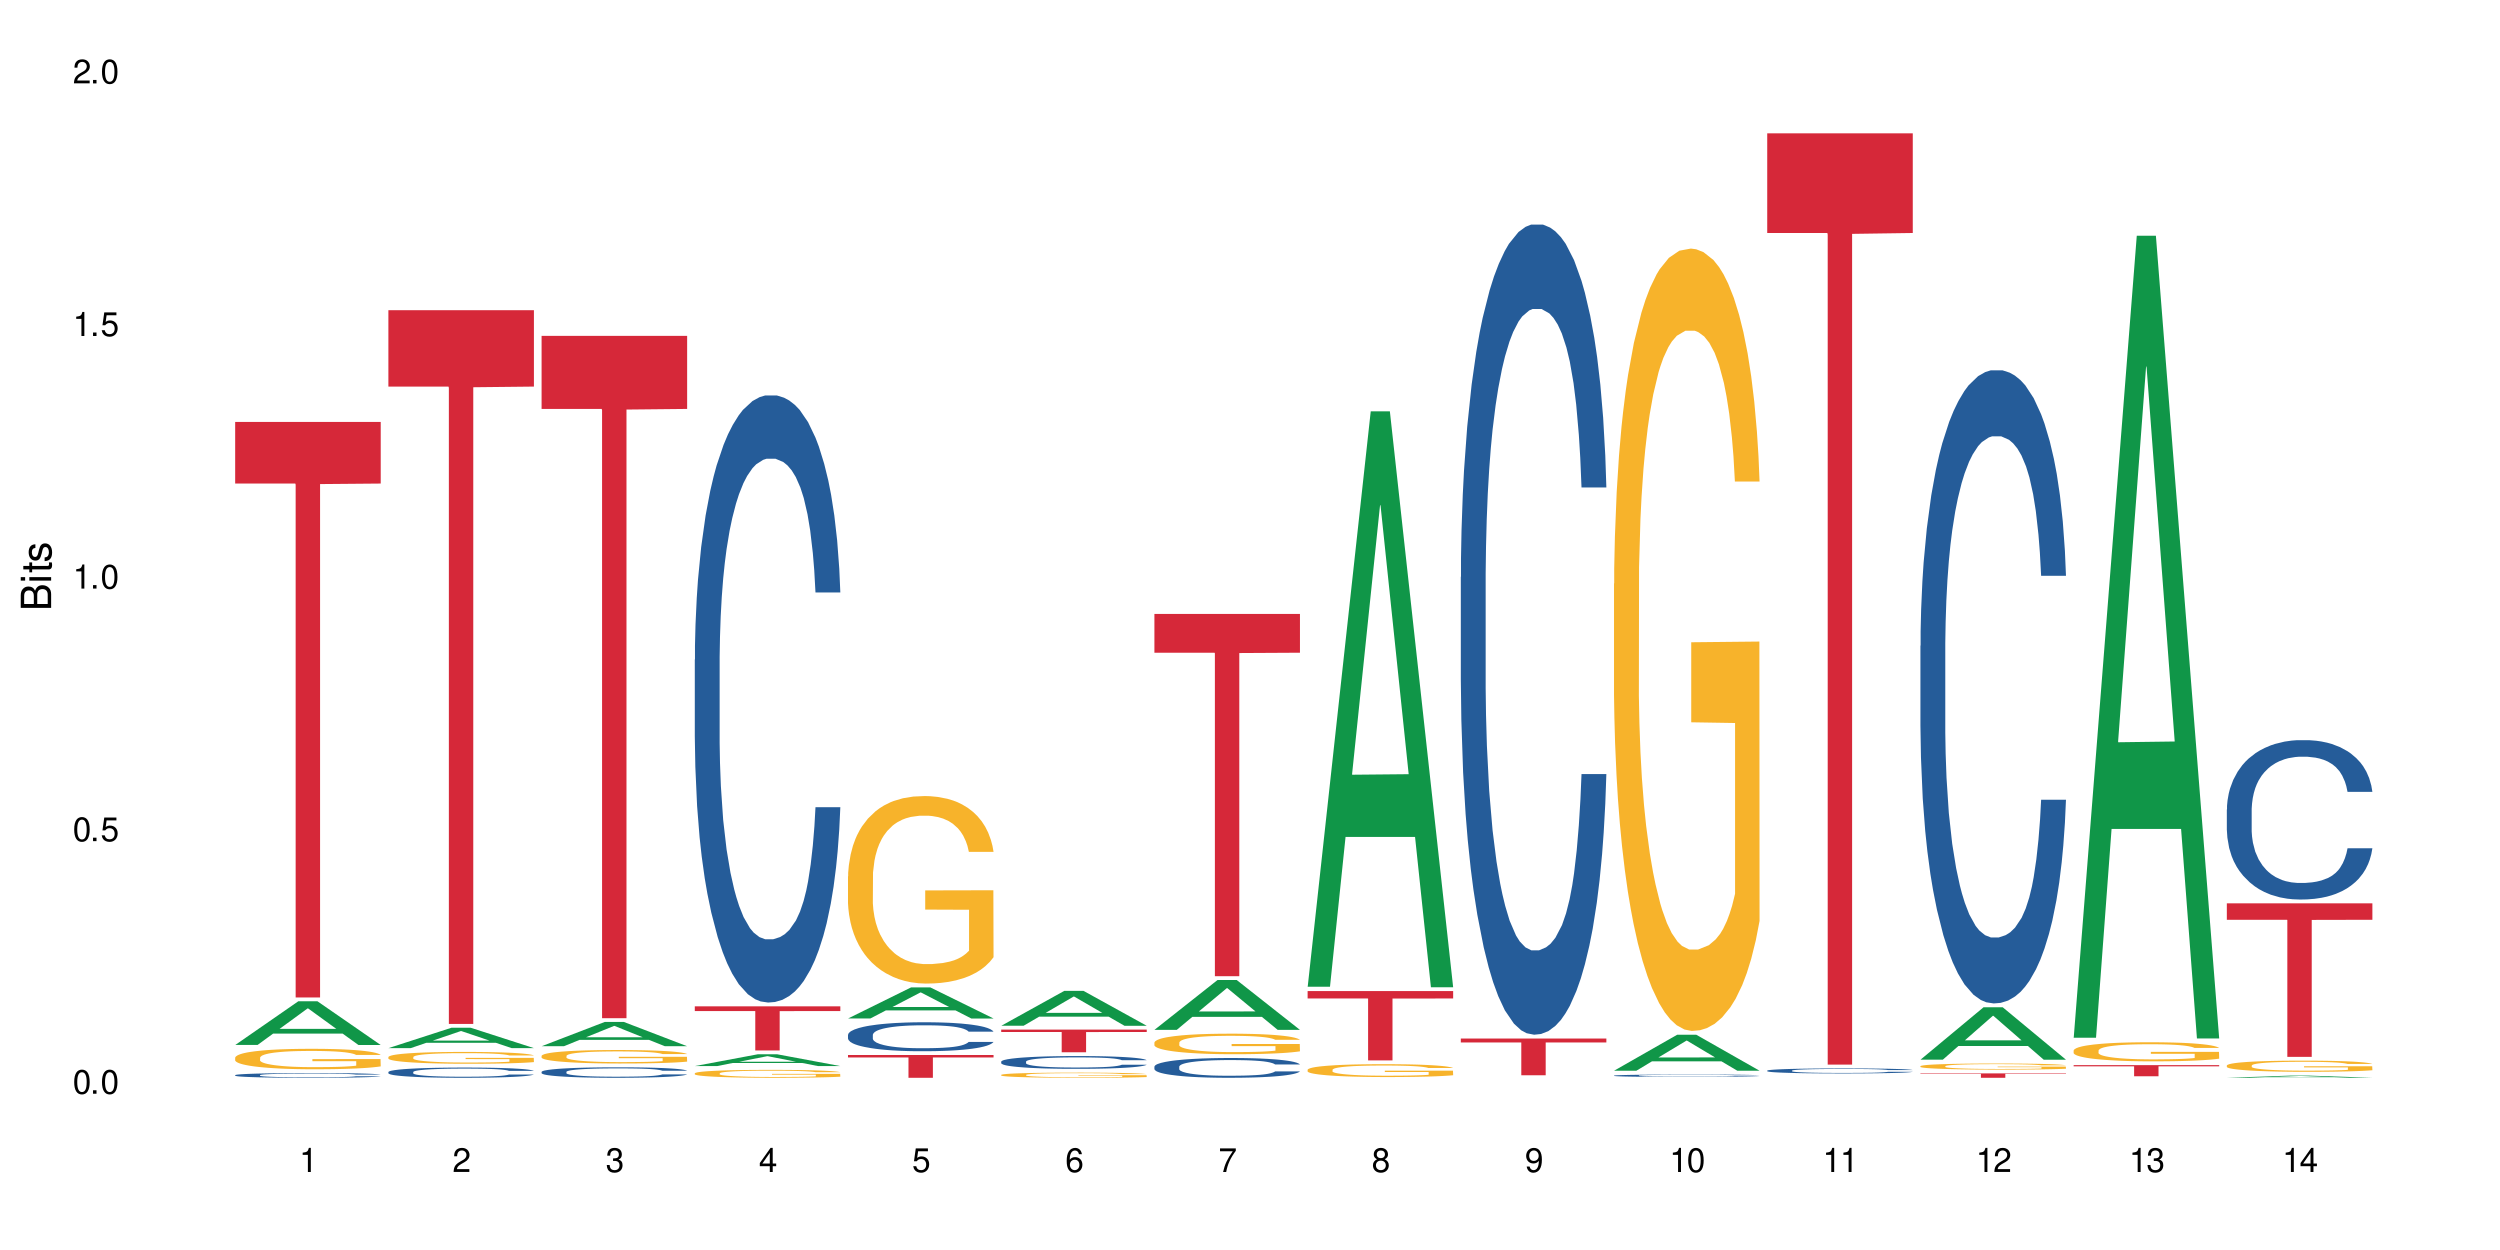 <?xml version="1.0" encoding="UTF-8"?>
<svg xmlns="http://www.w3.org/2000/svg" xmlns:xlink="http://www.w3.org/1999/xlink" width="720" height="360" viewBox="0 0 720 360">
<defs>
<g>
<g id="glyph-0-0">
</g>
<g id="glyph-0-1">
<path d="M 2.641 -6.938 C 2 -6.938 1.422 -6.656 1.078 -6.172 C 0.641 -5.562 0.406 -4.641 0.406 -3.359 C 0.406 -1.016 1.188 0.219 2.641 0.219 C 4.078 0.219 4.859 -1.016 4.859 -3.297 C 4.859 -4.641 4.656 -5.547 4.203 -6.172 C 3.844 -6.656 3.281 -6.938 2.641 -6.938 Z M 2.641 -6.188 C 3.547 -6.188 4 -5.25 4 -3.375 C 4 -1.406 3.562 -0.484 2.625 -0.484 C 1.734 -0.484 1.281 -1.438 1.281 -3.344 C 1.281 -5.25 1.734 -6.188 2.641 -6.188 Z M 2.641 -6.188 "/>
</g>
<g id="glyph-0-2">
<path d="M 1.828 -1 L 0.828 -1 L 0.828 0 L 1.828 0 Z M 1.828 -1 "/>
</g>
<g id="glyph-0-3">
<path d="M 4.562 -6.797 L 1.062 -6.797 L 0.547 -3.094 L 1.328 -3.094 C 1.719 -3.562 2.047 -3.734 2.578 -3.734 C 3.484 -3.734 4.062 -3.109 4.062 -2.094 C 4.062 -1.125 3.484 -0.531 2.578 -0.531 C 1.828 -0.531 1.375 -0.906 1.188 -1.672 L 0.328 -1.672 C 0.453 -1.109 0.547 -0.844 0.75 -0.594 C 1.125 -0.078 1.828 0.219 2.594 0.219 C 3.969 0.219 4.922 -0.781 4.922 -2.219 C 4.922 -3.562 4.031 -4.484 2.719 -4.484 C 2.25 -4.484 1.859 -4.359 1.469 -4.062 L 1.734 -5.969 L 4.562 -5.969 Z M 4.562 -6.797 "/>
</g>
<g id="glyph-0-4">
<path d="M 2.484 -4.938 L 2.484 0 L 3.328 0 L 3.328 -6.938 L 2.766 -6.938 C 2.469 -5.875 2.281 -5.734 0.984 -5.562 L 0.984 -4.938 Z M 2.484 -4.938 "/>
</g>
<g id="glyph-0-5">
<path d="M 4.859 -0.828 L 1.281 -0.828 C 1.359 -1.406 1.672 -1.781 2.5 -2.281 L 3.469 -2.828 C 4.406 -3.344 4.906 -4.062 4.906 -4.906 C 4.906 -5.484 4.672 -6.031 4.266 -6.406 C 3.859 -6.766 3.375 -6.938 2.719 -6.938 C 1.859 -6.938 1.219 -6.625 0.844 -6.031 C 0.609 -5.672 0.5 -5.234 0.484 -4.531 L 1.328 -4.531 C 1.359 -5.016 1.406 -5.281 1.531 -5.516 C 1.75 -5.938 2.188 -6.203 2.703 -6.203 C 3.469 -6.203 4.031 -5.641 4.031 -4.891 C 4.031 -4.344 3.719 -3.859 3.125 -3.516 L 2.234 -3 C 0.812 -2.172 0.406 -1.531 0.328 -0.016 L 4.859 -0.016 Z M 4.859 -0.828 "/>
</g>
<g id="glyph-0-6">
<path d="M 2.125 -3.188 L 2.578 -3.188 C 3.5 -3.188 3.984 -2.766 3.984 -1.922 C 3.984 -1.062 3.469 -0.531 2.594 -0.531 C 1.656 -0.531 1.203 -1 1.156 -2.016 L 0.312 -2.016 C 0.344 -1.453 0.438 -1.094 0.609 -0.781 C 0.953 -0.109 1.625 0.219 2.547 0.219 C 3.953 0.219 4.859 -0.625 4.859 -1.938 C 4.859 -2.828 4.516 -3.297 3.703 -3.594 C 4.344 -3.844 4.656 -4.328 4.656 -5.031 C 4.656 -6.219 3.875 -6.938 2.578 -6.938 C 1.203 -6.938 0.484 -6.172 0.453 -4.703 L 1.297 -4.703 C 1.312 -5.125 1.344 -5.359 1.453 -5.578 C 1.641 -5.969 2.062 -6.203 2.594 -6.203 C 3.344 -6.203 3.797 -5.75 3.797 -5 C 3.797 -4.516 3.609 -4.219 3.25 -4.047 C 3.016 -3.953 2.703 -3.922 2.125 -3.906 Z M 2.125 -3.188 "/>
</g>
<g id="glyph-0-7">
<path d="M 3.141 -1.672 L 3.141 0 L 3.984 0 L 3.984 -1.672 L 4.984 -1.672 L 4.984 -2.438 L 3.984 -2.438 L 3.984 -6.938 L 3.359 -6.938 L 0.266 -2.578 L 0.266 -1.672 Z M 3.141 -2.438 L 1 -2.438 L 3.141 -5.5 Z M 3.141 -2.438 "/>
</g>
<g id="glyph-0-8">
<path d="M 4.781 -5.125 C 4.609 -6.266 3.891 -6.938 2.844 -6.938 C 2.094 -6.938 1.422 -6.578 1.031 -5.953 C 0.594 -5.266 0.406 -4.422 0.406 -3.172 C 0.406 -2 0.578 -1.25 0.984 -0.641 C 1.359 -0.078 1.953 0.219 2.703 0.219 C 3.984 0.219 4.922 -0.75 4.922 -2.094 C 4.922 -3.375 4.062 -4.281 2.844 -4.281 C 2.172 -4.281 1.641 -4.031 1.281 -3.516 C 1.281 -5.234 1.828 -6.188 2.797 -6.188 C 3.391 -6.188 3.797 -5.797 3.938 -5.125 Z M 2.734 -3.531 C 3.547 -3.531 4.062 -2.953 4.062 -2.031 C 4.062 -1.156 3.484 -0.531 2.703 -0.531 C 1.922 -0.531 1.328 -1.188 1.328 -2.078 C 1.328 -2.938 1.906 -3.531 2.734 -3.531 Z M 2.734 -3.531 "/>
</g>
<g id="glyph-0-9">
<path d="M 4.984 -6.797 L 0.438 -6.797 L 0.438 -5.969 L 4.109 -5.969 C 2.5 -3.656 1.828 -2.234 1.328 0 L 2.219 0 C 2.594 -2.172 3.453 -4.047 4.984 -6.094 Z M 4.984 -6.797 "/>
</g>
<g id="glyph-0-10">
<path d="M 3.75 -3.656 C 4.469 -4.094 4.688 -4.438 4.688 -5.078 C 4.688 -6.172 3.844 -6.938 2.641 -6.938 C 1.438 -6.938 0.594 -6.172 0.594 -5.094 C 0.594 -4.438 0.812 -4.094 1.516 -3.656 C 0.734 -3.266 0.359 -2.703 0.359 -1.922 C 0.359 -0.656 1.281 0.219 2.641 0.219 C 3.984 0.219 4.922 -0.656 4.922 -1.922 C 4.922 -2.703 4.531 -3.266 3.75 -3.656 Z M 2.641 -6.188 C 3.359 -6.188 3.812 -5.75 3.812 -5.062 C 3.812 -4.406 3.344 -3.984 2.641 -3.984 C 1.922 -3.984 1.453 -4.406 1.453 -5.078 C 1.453 -5.75 1.922 -6.188 2.641 -6.188 Z M 2.641 -3.266 C 3.484 -3.266 4.062 -2.719 4.062 -1.906 C 4.062 -1.078 3.484 -0.531 2.625 -0.531 C 1.797 -0.531 1.219 -1.094 1.219 -1.906 C 1.219 -2.719 1.781 -3.266 2.641 -3.266 Z M 2.641 -3.266 "/>
</g>
<g id="glyph-0-11">
<path d="M 0.516 -1.578 C 0.672 -0.453 1.406 0.219 2.438 0.219 C 3.188 0.219 3.859 -0.141 4.266 -0.766 C 4.688 -1.453 4.891 -2.297 4.891 -3.547 C 4.891 -4.719 4.703 -5.453 4.312 -6.078 C 3.938 -6.641 3.344 -6.938 2.594 -6.938 C 1.297 -6.938 0.359 -5.969 0.359 -4.625 C 0.359 -3.344 1.234 -2.453 2.453 -2.453 C 3.094 -2.453 3.578 -2.672 4.016 -3.203 C 4 -1.484 3.469 -0.531 2.5 -0.531 C 1.906 -0.531 1.484 -0.906 1.359 -1.578 Z M 2.578 -6.203 C 3.375 -6.203 3.969 -5.531 3.969 -4.641 C 3.969 -3.797 3.391 -3.188 2.547 -3.188 C 1.734 -3.188 1.234 -3.766 1.234 -4.688 C 1.234 -5.562 1.797 -6.203 2.578 -6.203 Z M 2.578 -6.203 "/>
</g>
<g id="glyph-1-0">
</g>
<g id="glyph-1-1">
<path d="M 0 -0.953 L 0 -4.891 C 0 -5.719 -0.234 -6.344 -0.734 -6.797 C -1.188 -7.234 -1.812 -7.469 -2.5 -7.469 C -3.547 -7.469 -4.188 -7 -4.625 -5.875 C -4.984 -6.688 -5.625 -7.094 -6.531 -7.094 C -7.172 -7.094 -7.734 -6.859 -8.141 -6.391 C -8.562 -5.922 -8.75 -5.344 -8.75 -4.5 L -8.75 -0.953 Z M -4.984 -2.062 L -7.766 -2.062 L -7.766 -4.219 C -7.766 -4.844 -7.688 -5.203 -7.453 -5.5 C -7.219 -5.812 -6.859 -5.969 -6.375 -5.969 C -5.891 -5.969 -5.531 -5.812 -5.297 -5.5 C -5.062 -5.203 -4.984 -4.844 -4.984 -4.219 Z M -0.984 -2.062 L -4 -2.062 L -4 -4.781 C -4 -5.766 -3.438 -6.359 -2.484 -6.359 C -1.547 -6.359 -0.984 -5.766 -0.984 -4.781 Z M -0.984 -2.062 "/>
</g>
<g id="glyph-1-2">
<path d="M -6.281 -1.797 L -6.281 -0.797 L 0 -0.797 L 0 -1.797 Z M -8.75 -1.797 L -8.75 -0.797 L -7.484 -0.797 L -7.484 -1.797 Z M -8.75 -1.797 "/>
</g>
<g id="glyph-1-3">
<path d="M -6.281 -3.047 L -6.281 -2.016 L -8.016 -2.016 L -8.016 -1.016 L -6.281 -1.016 L -6.281 -0.172 L -5.469 -0.172 L -5.469 -1.016 L -0.719 -1.016 C -0.078 -1.016 0.281 -1.453 0.281 -2.234 C 0.281 -2.5 0.25 -2.719 0.188 -3.047 L -0.641 -3.047 C -0.609 -2.906 -0.594 -2.766 -0.594 -2.562 C -0.594 -2.141 -0.719 -2.016 -1.156 -2.016 L -5.469 -2.016 L -5.469 -3.047 Z M -6.281 -3.047 "/>
</g>
<g id="glyph-1-4">
<path d="M -4.531 -5.25 C -5.766 -5.25 -6.469 -4.422 -6.469 -2.969 C -6.469 -1.516 -5.719 -0.562 -4.547 -0.562 C -3.562 -0.562 -3.094 -1.062 -2.734 -2.562 L -2.516 -3.484 C -2.344 -4.188 -2.094 -4.469 -1.641 -4.469 C -1.047 -4.469 -0.641 -3.875 -0.641 -3 C -0.641 -2.453 -0.797 -2 -1.062 -1.75 C -1.25 -1.594 -1.422 -1.531 -1.875 -1.469 L -1.875 -0.406 C -0.422 -0.453 0.281 -1.266 0.281 -2.922 C 0.281 -4.5 -0.5 -5.516 -1.719 -5.516 C -2.656 -5.516 -3.172 -4.984 -3.469 -3.734 L -3.703 -2.766 C -3.891 -1.953 -4.156 -1.609 -4.594 -1.609 C -5.188 -1.609 -5.547 -2.125 -5.547 -2.938 C -5.547 -3.75 -5.203 -4.172 -4.531 -4.203 Z M -4.531 -5.25 "/>
</g>
</g>
</defs>
<rect x="-72" y="-36" width="864" height="432" fill="rgb(100%, 100%, 100%)" fill-opacity="1"/>
<path fill-rule="nonzero" fill="rgb(6.275%, 58.824%, 28.235%)" fill-opacity="1" d="M 67.73 300.949 L 67.777 300.938 L 85.914 288.367 L 91.422 288.367 L 109.648 300.965 L 103.242 300.965 L 98.676 297.676 L 78.656 297.676 L 74.18 300.949 L 67.73 300.949 L 80.582 296.316 L 96.84 296.305 L 88.734 290.426 L 88.645 290.414 L 88.555 290.449 L 80.539 296.305 L 80.582 296.316 Z M 67.73 300.949 "/>
<path fill-rule="nonzero" fill="rgb(14.51%, 36.078%, 60%)" fill-opacity="1" d="M 67.73 309.637 L 67.781 309.633 L 67.781 309.605 L 67.934 309.559 L 68.293 309.496 L 68.652 309.457 L 69.57 309.383 L 70.848 309.312 L 72.18 309.258 L 73.148 309.227 L 74.02 309.199 L 76.012 309.156 L 77.289 309.129 L 78.672 309.109 L 80.355 309.09 L 81.582 309.074 L 84.344 309.055 L 86.391 309.047 L 87.973 309.043 L 91.398 309.043 L 93.441 309.047 L 94.926 309.055 L 96.562 309.066 L 97.941 309.074 L 100.344 309.102 L 102.492 309.137 L 103.461 309.156 L 104.996 309.195 L 106.172 309.234 L 106.988 309.266 L 107.91 309.312 L 108.727 309.367 L 109.34 309.434 L 109.648 309.484 L 102.492 309.484 L 102.133 309.434 L 101.723 309.398 L 100.957 309.348 L 100.191 309.309 L 99.117 309.273 L 98.145 309.25 L 96.816 309.227 L 95.641 309.211 L 94.414 309.199 L 93.238 309.191 L 90.988 309.184 L 88.383 309.184 L 87.41 309.188 L 85.418 309.199 L 84.344 309.207 L 82.812 309.223 L 81.738 309.238 L 80.461 309.266 L 79.59 309.285 L 78.516 309.32 L 77.75 309.348 L 76.883 309.387 L 76.371 309.418 L 75.91 309.453 L 75.5 309.496 L 75.195 309.539 L 74.988 309.586 L 74.887 309.629 L 74.887 309.82 L 74.988 309.867 L 75.246 309.918 L 75.91 309.996 L 76.883 310.062 L 78.004 310.113 L 79.078 310.148 L 79.691 310.168 L 80.512 310.188 L 81.789 310.211 L 83.629 310.238 L 84.703 310.246 L 86.34 310.258 L 88.023 310.262 L 90.273 310.262 L 92.27 310.258 L 93.598 310.25 L 94.977 310.242 L 96.867 310.219 L 98.043 310.199 L 99.066 310.176 L 99.832 310.152 L 100.344 310.133 L 101.109 310.094 L 101.723 310.051 L 102.184 310.008 L 102.492 309.965 L 109.648 309.965 L 109.34 310.016 L 108.883 310.066 L 108.422 310.102 L 107.707 310.145 L 106.887 310.184 L 105.711 310.227 L 104.742 310.254 L 103.461 310.285 L 102.285 310.309 L 101.008 310.332 L 99.117 310.355 L 97.891 310.367 L 96.562 310.379 L 94.977 310.391 L 92.984 310.398 L 90.836 310.402 L 86.695 310.402 L 85.109 310.395 L 83.016 310.387 L 80.41 310.363 L 78.516 310.34 L 77.035 310.316 L 75.758 310.289 L 74.324 310.258 L 72.484 310.203 L 71.359 310.16 L 70.594 310.125 L 69.723 310.078 L 69.109 310.035 L 68.395 309.965 L 67.883 309.875 L 67.73 309.809 Z M 67.73 309.637 "/>
<path fill-rule="nonzero" fill="rgb(96.863%, 70.196%, 16.863%)" fill-opacity="1" d="M 67.73 304.582 L 67.781 304.574 L 67.781 304.469 L 67.988 304.227 L 68.496 303.891 L 69.164 303.617 L 69.879 303.402 L 70.34 303.289 L 71.105 303.125 L 71.77 303.008 L 73.457 302.766 L 75.602 302.539 L 76.777 302.441 L 78.109 302.352 L 80 302.25 L 80.867 302.211 L 83.527 302.125 L 86.543 302.07 L 89.863 302.055 L 91.398 302.062 L 93.496 302.082 L 96.355 302.141 L 97.992 302.195 L 99.27 302.25 L 100.602 302.32 L 102.234 302.426 L 103.77 302.555 L 104.996 302.684 L 106.223 302.848 L 107.246 303.02 L 108.113 303.207 L 108.883 303.434 L 109.34 303.621 L 109.648 303.812 L 102.543 303.812 L 102.133 303.621 L 101.672 303.477 L 100.906 303.301 L 100.141 303.172 L 99.375 303.066 L 97.941 302.926 L 96.715 302.84 L 95.18 302.766 L 93.699 302.719 L 92.012 302.684 L 90.988 302.676 L 88.281 302.676 L 85.828 302.711 L 84.395 302.754 L 83.375 302.797 L 81.941 302.879 L 81.074 302.945 L 80.562 302.988 L 79.027 303.152 L 78.004 303.305 L 77.445 303.406 L 76.727 303.57 L 76.215 303.715 L 75.652 303.93 L 75.348 304.09 L 74.938 304.457 L 74.887 305.426 L 75.039 305.629 L 75.348 305.852 L 75.758 306.047 L 76.371 306.25 L 76.984 306.406 L 78.059 306.617 L 78.977 306.758 L 79.691 306.848 L 81.074 306.992 L 81.637 307.043 L 82.965 307.137 L 84.344 307.215 L 86.031 307.277 L 87.309 307.312 L 89.355 307.336 L 91.961 307.336 L 95.027 307.305 L 96.969 307.262 L 98.301 307.219 L 99.168 307.18 L 100.242 307.121 L 101.008 307.066 L 101.723 307.008 L 102.594 306.918 L 102.594 305.629 L 89.969 305.625 L 89.969 305.023 L 109.598 305.016 L 109.648 307.121 L 108.574 307.266 L 107.246 307.406 L 105.969 307.516 L 104.637 307.605 L 102.746 307.711 L 101.215 307.773 L 98.863 307.848 L 96.715 307.898 L 94.465 307.93 L 92.473 307.945 L 90.121 307.953 L 88.023 307.941 L 85.777 307.91 L 83.988 307.863 L 82.352 307.812 L 80.715 307.742 L 78.672 307.629 L 77.34 307.535 L 75.961 307.422 L 74.582 307.289 L 73.355 307.145 L 72.535 307.031 L 71.719 306.902 L 70.848 306.738 L 70.031 306.559 L 69.418 306.391 L 68.855 306.203 L 68.445 306.023 L 68.039 305.781 L 67.832 305.586 L 67.73 305.422 Z M 67.73 304.582 "/>
<path fill-rule="nonzero" fill="rgb(83.922%, 15.686%, 22.353%)" fill-opacity="1" d="M 67.73 121.516 L 109.648 121.516 L 109.648 139.262 L 92.18 139.414 L 92.18 287.277 L 85.148 287.277 L 85.148 139.57 L 85.047 139.262 L 67.73 139.262 Z M 67.73 121.516 "/>
<path fill-rule="nonzero" fill="rgb(6.275%, 58.824%, 28.235%)" fill-opacity="1" d="M 111.855 301.855 L 111.898 301.852 L 130.035 295.984 L 135.543 295.984 L 153.77 301.863 L 147.367 301.863 L 142.801 300.328 L 122.781 300.328 L 118.301 301.855 L 111.855 301.855 L 124.707 299.691 L 140.961 299.688 L 132.855 296.945 L 132.766 296.938 L 132.68 296.957 L 124.66 299.688 L 124.707 299.691 Z M 111.855 301.855 "/>
<path fill-rule="nonzero" fill="rgb(14.51%, 36.078%, 60%)" fill-opacity="1" d="M 111.855 308.738 L 111.906 308.734 L 111.906 308.672 L 112.059 308.57 L 112.418 308.441 L 112.773 308.352 L 113.695 308.191 L 114.973 308.039 L 116.301 307.918 L 117.273 307.852 L 118.141 307.797 L 120.137 307.695 L 121.414 307.645 L 122.793 307.598 L 124.48 307.555 L 125.707 307.527 L 128.469 307.484 L 130.512 307.465 L 132.098 307.457 L 135.523 307.457 L 137.566 307.469 L 139.047 307.48 L 140.684 307.504 L 142.066 307.527 L 144.469 307.586 L 146.613 307.66 L 147.586 307.703 L 149.117 307.789 L 150.293 307.867 L 151.113 307.938 L 152.031 308.039 L 152.852 308.16 L 153.465 308.297 L 153.77 308.414 L 146.613 308.414 L 146.258 308.305 L 145.848 308.223 L 145.082 308.109 L 144.312 308.031 L 143.242 307.953 L 142.27 307.902 L 140.941 307.852 L 139.766 307.82 L 138.539 307.797 L 137.363 307.781 L 135.113 307.762 L 132.504 307.762 L 131.535 307.77 L 129.539 307.789 L 128.469 307.809 L 126.934 307.848 L 125.859 307.883 L 124.582 307.938 L 123.715 307.98 L 122.641 308.051 L 121.875 308.113 L 121.004 308.203 L 120.492 308.27 L 120.031 308.344 L 119.625 308.434 L 119.316 308.527 L 119.113 308.629 L 119.012 308.727 L 119.012 309.145 L 119.113 309.238 L 119.367 309.352 L 120.031 309.516 L 121.004 309.66 L 122.129 309.773 L 123.203 309.855 L 123.816 309.891 L 124.633 309.934 L 125.91 309.988 L 127.75 310.043 L 128.824 310.062 L 130.461 310.086 L 132.148 310.098 L 134.398 310.098 L 136.391 310.086 L 137.719 310.074 L 139.102 310.051 L 140.992 310.004 L 142.168 309.961 L 143.188 309.91 L 143.957 309.859 L 144.469 309.816 L 145.234 309.734 L 145.848 309.641 L 146.309 309.547 L 146.613 309.457 L 153.77 309.457 L 153.465 309.562 L 153.004 309.668 L 152.543 309.746 L 151.828 309.84 L 151.012 309.926 L 149.836 310.02 L 148.863 310.082 L 147.586 310.148 L 146.41 310.199 L 145.133 310.246 L 143.242 310.297 L 142.012 310.324 L 140.684 310.352 L 139.102 310.371 L 137.105 310.391 L 134.961 310.402 L 132.965 310.402 L 130.82 310.398 L 129.234 310.387 L 127.137 310.363 L 124.531 310.316 L 122.641 310.266 L 121.156 310.211 L 119.879 310.16 L 118.449 310.086 L 116.609 309.969 L 115.484 309.875 L 114.715 309.801 L 113.848 309.695 L 113.234 309.602 L 112.52 309.449 L 112.008 309.258 L 111.855 309.109 Z M 111.855 308.738 "/>
<path fill-rule="nonzero" fill="rgb(96.863%, 70.196%, 16.863%)" fill-opacity="1" d="M 111.855 304.414 L 111.906 304.41 L 111.906 304.348 L 112.109 304.207 L 112.621 304.016 L 113.285 303.855 L 114 303.734 L 114.461 303.668 L 115.227 303.574 L 115.891 303.504 L 117.578 303.363 L 119.727 303.234 L 120.902 303.18 L 122.23 303.125 L 124.121 303.066 L 124.992 303.043 L 127.648 302.996 L 130.664 302.965 L 133.988 302.953 L 135.523 302.957 L 137.617 302.969 L 140.48 303.004 L 142.117 303.035 L 143.395 303.066 L 144.723 303.105 L 146.359 303.168 L 147.891 303.242 L 149.117 303.316 L 150.348 303.41 L 151.367 303.512 L 152.238 303.621 L 153.004 303.75 L 153.465 303.859 L 153.77 303.969 L 146.664 303.969 L 146.258 303.859 L 145.797 303.777 L 145.031 303.672 L 144.262 303.598 L 143.496 303.539 L 142.066 303.457 L 140.84 303.41 L 139.305 303.363 L 137.82 303.336 L 136.137 303.316 L 135.113 303.312 L 132.402 303.312 L 129.949 303.332 L 128.52 303.359 L 127.496 303.383 L 126.066 303.43 L 125.195 303.469 L 124.684 303.492 L 123.152 303.59 L 122.129 303.676 L 121.566 303.734 L 120.852 303.828 L 120.34 303.914 L 119.777 304.039 L 119.469 304.133 L 119.062 304.344 L 119.012 304.902 L 119.164 305.023 L 119.469 305.148 L 119.879 305.262 L 120.492 305.379 L 121.105 305.469 L 122.18 305.59 L 123.102 305.672 L 123.816 305.727 L 125.195 305.809 L 125.758 305.836 L 127.086 305.895 L 128.469 305.938 L 130.152 305.977 L 131.434 305.992 L 133.477 306.008 L 136.082 306.008 L 139.152 305.992 L 141.094 305.965 L 142.422 305.941 L 143.293 305.918 L 144.363 305.883 L 145.133 305.852 L 145.848 305.82 L 146.715 305.766 L 146.715 305.023 L 134.09 305.02 L 134.09 304.668 L 153.719 304.668 L 153.77 305.883 L 152.699 305.969 L 151.367 306.051 L 150.09 306.113 L 148.762 306.164 L 146.871 306.223 L 145.336 306.262 L 142.984 306.305 L 140.84 306.332 L 138.59 306.352 L 136.594 306.359 L 134.242 306.363 L 132.148 306.359 L 129.898 306.34 L 128.109 306.312 L 126.473 306.281 L 124.84 306.242 L 122.793 306.176 L 121.465 306.125 L 120.082 306.059 L 118.703 305.98 L 117.477 305.898 L 116.66 305.832 L 115.84 305.758 L 114.973 305.664 L 114.152 305.559 L 113.539 305.461 L 112.98 305.352 L 112.57 305.25 L 112.16 305.109 L 111.957 304.996 L 111.855 304.898 Z M 111.855 304.414 "/>
<path fill-rule="nonzero" fill="rgb(83.922%, 15.686%, 22.353%)" fill-opacity="1" d="M 111.855 89.332 L 153.77 89.332 L 153.77 111.336 L 136.301 111.527 L 136.301 294.891 L 129.273 294.891 L 129.273 111.719 L 129.172 111.336 L 111.855 111.336 Z M 111.855 89.332 "/>
<path fill-rule="nonzero" fill="rgb(6.275%, 58.824%, 28.235%)" fill-opacity="1" d="M 155.977 301.305 L 156.023 301.297 L 174.16 294.324 L 179.668 294.324 L 197.895 301.312 L 191.488 301.312 L 186.922 299.488 L 166.902 299.488 L 162.426 301.305 L 155.977 301.305 L 168.828 298.734 L 185.086 298.727 L 176.98 295.465 L 176.891 295.461 L 176.801 295.48 L 168.785 298.727 L 168.828 298.734 Z M 155.977 301.305 "/>
<path fill-rule="nonzero" fill="rgb(14.51%, 36.078%, 60%)" fill-opacity="1" d="M 155.977 308.695 L 156.027 308.695 L 156.027 308.629 L 156.18 308.523 L 156.539 308.391 L 156.898 308.301 L 157.816 308.137 L 159.094 307.98 L 160.426 307.859 L 161.395 307.785 L 162.266 307.73 L 164.258 307.629 L 165.535 307.574 L 166.918 307.527 L 168.602 307.48 L 169.828 307.453 L 172.59 307.41 L 174.637 307.391 L 176.219 307.383 L 179.645 307.383 L 181.688 307.395 L 183.172 307.406 L 184.809 307.43 L 186.188 307.453 L 188.59 307.516 L 190.738 307.594 L 191.707 307.637 L 193.242 307.723 L 194.418 307.805 L 195.234 307.875 L 196.156 307.98 L 196.973 308.102 L 197.586 308.242 L 197.895 308.363 L 190.738 308.363 L 190.379 308.254 L 189.969 308.168 L 189.203 308.055 L 188.438 307.973 L 187.363 307.895 L 186.391 307.84 L 185.062 307.789 L 183.887 307.754 L 182.66 307.73 L 181.484 307.715 L 179.234 307.695 L 176.629 307.695 L 175.656 307.703 L 173.664 307.727 L 172.59 307.746 L 171.059 307.781 L 169.984 307.82 L 168.707 307.875 L 167.836 307.922 L 166.762 307.992 L 165.996 308.055 L 165.129 308.148 L 164.617 308.215 L 164.156 308.293 L 163.746 308.387 L 163.441 308.48 L 163.234 308.582 L 163.133 308.684 L 163.133 309.113 L 163.234 309.211 L 163.492 309.328 L 164.156 309.496 L 165.129 309.641 L 166.25 309.758 L 167.324 309.84 L 167.938 309.879 L 168.758 309.922 L 170.035 309.98 L 171.875 310.035 L 172.949 310.055 L 174.582 310.078 L 176.27 310.09 L 178.52 310.09 L 180.512 310.078 L 181.844 310.062 L 183.223 310.043 L 185.113 309.996 L 186.289 309.949 L 187.312 309.898 L 188.078 309.848 L 188.59 309.801 L 189.355 309.715 L 189.969 309.621 L 190.43 309.527 L 190.738 309.434 L 197.895 309.434 L 197.586 309.543 L 197.129 309.648 L 196.668 309.73 L 195.953 309.828 L 195.133 309.914 L 193.957 310.008 L 192.988 310.074 L 191.707 310.141 L 190.531 310.195 L 189.254 310.242 L 187.363 310.297 L 186.137 310.324 L 184.809 310.348 L 183.223 310.371 L 181.23 310.391 L 179.082 310.402 L 177.09 310.402 L 174.941 310.398 L 173.355 310.387 L 171.262 310.363 L 168.652 310.312 L 166.762 310.262 L 165.281 310.207 L 164.004 310.152 L 162.57 310.078 L 160.73 309.957 L 159.605 309.863 L 158.84 309.785 L 157.969 309.676 L 157.355 309.582 L 156.641 309.426 L 156.129 309.23 L 155.977 309.078 Z M 155.977 308.695 "/>
<path fill-rule="nonzero" fill="rgb(96.863%, 70.196%, 16.863%)" fill-opacity="1" d="M 155.977 304.066 L 156.027 304.066 L 156.027 303.992 L 156.234 303.836 L 156.742 303.613 L 157.41 303.434 L 158.125 303.293 L 158.582 303.215 L 159.352 303.109 L 160.016 303.031 L 161.703 302.871 L 163.848 302.723 L 165.023 302.66 L 166.355 302.598 L 168.246 302.531 L 169.113 302.508 L 171.773 302.449 L 174.789 302.414 L 178.109 302.402 L 179.645 302.406 L 181.742 302.422 L 184.602 302.461 L 186.238 302.496 L 187.516 302.531 L 188.848 302.578 L 190.48 302.648 L 192.016 302.734 L 193.242 302.82 L 194.469 302.926 L 195.492 303.039 L 196.359 303.164 L 197.129 303.312 L 197.586 303.438 L 197.895 303.562 L 190.789 303.562 L 190.379 303.438 L 189.918 303.34 L 189.152 303.223 L 188.387 303.137 L 187.617 303.07 L 186.188 302.98 L 184.961 302.922 L 183.426 302.871 L 181.945 302.84 L 180.258 302.82 L 179.234 302.812 L 176.527 302.812 L 174.074 302.836 L 172.641 302.867 L 171.617 302.895 L 170.188 302.945 L 169.32 302.988 L 168.809 303.02 L 167.273 303.129 L 166.25 303.227 L 165.688 303.293 L 164.973 303.402 L 164.461 303.496 L 163.898 303.641 L 163.594 303.746 L 163.184 303.988 L 163.133 304.625 L 163.285 304.762 L 163.594 304.906 L 164.004 305.035 L 164.617 305.168 L 165.23 305.27 L 166.305 305.41 L 167.223 305.504 L 167.938 305.562 L 169.32 305.66 L 169.883 305.691 L 171.211 305.754 L 172.59 305.805 L 174.277 305.848 L 175.555 305.867 L 177.602 305.887 L 180.207 305.887 L 183.273 305.863 L 185.215 305.836 L 186.547 305.809 L 187.414 305.781 L 188.488 305.742 L 189.254 305.707 L 189.969 305.668 L 190.84 305.609 L 190.84 304.762 L 178.215 304.758 L 178.215 304.359 L 197.844 304.355 L 197.895 305.742 L 196.82 305.84 L 195.492 305.93 L 194.215 306.004 L 192.883 306.062 L 190.992 306.129 L 189.461 306.172 L 187.109 306.223 L 184.961 306.254 L 182.711 306.277 L 180.719 306.285 L 178.367 306.289 L 176.27 306.281 L 174.023 306.262 L 172.234 306.234 L 170.598 306.199 L 168.961 306.152 L 166.918 306.078 L 165.586 306.016 L 164.207 305.941 L 162.828 305.852 L 161.602 305.758 L 160.781 305.684 L 159.965 305.598 L 159.094 305.492 L 158.277 305.371 L 157.664 305.262 L 157.102 305.137 L 156.691 305.02 L 156.285 304.859 L 156.078 304.73 L 155.977 304.621 Z M 155.977 304.066 "/>
<path fill-rule="nonzero" fill="rgb(83.922%, 15.686%, 22.353%)" fill-opacity="1" d="M 155.977 96.738 L 197.895 96.738 L 197.895 117.77 L 180.426 117.953 L 180.426 293.234 L 173.395 293.234 L 173.395 118.141 L 173.293 117.77 L 155.977 117.77 Z M 155.977 96.738 "/>
<path fill-rule="nonzero" fill="rgb(6.275%, 58.824%, 28.235%)" fill-opacity="1" d="M 200.102 307.027 L 200.145 307.023 L 218.281 303.625 L 223.789 303.625 L 242.016 307.031 L 235.613 307.031 L 231.047 306.141 L 211.027 306.141 L 206.547 307.027 L 200.102 307.027 L 212.953 305.773 L 229.207 305.77 L 221.102 304.18 L 221.012 304.176 L 220.926 304.188 L 212.906 305.77 L 212.953 305.773 Z M 200.102 307.027 "/>
<path fill-rule="nonzero" fill="rgb(14.51%, 36.078%, 60%)" fill-opacity="1" d="M 200.102 189.973 L 200.152 189.812 L 200.152 185.977 L 200.305 179.902 L 200.664 172.23 L 201.02 166.957 L 201.941 157.531 L 203.219 148.422 L 204.547 141.387 L 205.52 137.234 L 206.387 134.035 L 208.383 128.125 L 209.66 125.086 L 211.039 122.371 L 212.727 119.652 L 213.953 118.055 L 216.715 115.5 L 218.758 114.379 L 220.344 113.902 L 223.77 113.902 L 225.812 114.539 L 227.293 115.34 L 228.93 116.617 L 230.312 118.055 L 232.715 121.57 L 234.859 126.047 L 235.832 128.602 L 237.363 133.559 L 238.539 138.352 L 239.359 142.508 L 240.277 148.422 L 241.098 155.613 L 241.711 163.762 L 242.016 170.633 L 234.859 170.633 L 234.504 164.242 L 234.094 159.289 L 233.328 152.734 L 232.559 148.102 L 231.488 143.465 L 230.516 140.43 L 229.188 137.395 L 228.012 135.477 L 226.785 134.035 L 225.609 133.078 L 223.359 132.121 L 220.75 132.121 L 219.781 132.438 L 217.785 133.719 L 216.715 134.836 L 215.18 137.074 L 214.105 139.152 L 212.828 142.348 L 211.961 145.062 L 210.887 149.219 L 210.117 152.895 L 209.25 158.168 L 208.738 162.164 L 208.277 166.641 L 207.871 171.914 L 207.562 177.508 L 207.359 183.418 L 207.258 189.172 L 207.258 213.941 L 207.359 219.695 L 207.613 226.41 L 208.277 236.156 L 209.25 244.629 L 210.375 251.34 L 211.449 256.133 L 212.062 258.371 L 212.879 260.93 L 214.156 264.125 L 215.996 267.32 L 217.07 268.598 L 218.707 269.879 L 220.395 270.516 L 222.645 270.516 L 224.637 269.879 L 225.965 269.078 L 227.348 267.801 L 229.238 265.082 L 230.414 262.527 L 231.434 259.488 L 232.203 256.453 L 232.715 253.895 L 233.48 248.941 L 234.094 243.508 L 234.555 237.914 L 234.859 232.48 L 242.016 232.48 L 241.711 238.875 L 241.25 245.105 L 240.789 249.742 L 240.074 255.336 L 239.258 260.289 L 238.082 265.883 L 237.109 269.559 L 235.832 273.555 L 234.656 276.59 L 233.379 279.305 L 231.488 282.504 L 230.258 284.102 L 228.93 285.539 L 227.348 286.816 L 225.352 287.938 L 223.207 288.574 L 221.211 288.734 L 219.066 288.414 L 217.48 287.777 L 215.383 286.34 L 212.777 283.461 L 210.887 280.426 L 209.402 277.387 L 208.125 274.191 L 206.695 269.879 L 204.855 262.848 L 203.73 257.414 L 202.961 252.938 L 202.094 246.703 L 201.48 241.109 L 200.766 232.16 L 200.254 220.816 L 200.102 212.027 Z M 200.102 189.973 "/>
<path fill-rule="nonzero" fill="rgb(96.863%, 70.196%, 16.863%)" fill-opacity="1" d="M 200.102 309.102 L 200.152 309.098 L 200.152 309.055 L 200.355 308.961 L 200.867 308.832 L 201.531 308.727 L 202.246 308.645 L 202.707 308.602 L 203.473 308.539 L 204.137 308.492 L 205.824 308.398 L 207.973 308.309 L 209.148 308.273 L 210.477 308.238 L 212.367 308.199 L 213.238 308.184 L 215.895 308.148 L 218.91 308.129 L 222.234 308.121 L 223.77 308.125 L 225.863 308.133 L 228.727 308.156 L 230.363 308.176 L 231.641 308.199 L 232.969 308.227 L 234.605 308.266 L 236.137 308.316 L 237.363 308.367 L 238.594 308.43 L 239.613 308.496 L 240.484 308.57 L 241.25 308.656 L 241.711 308.73 L 242.016 308.801 L 234.91 308.801 L 234.504 308.73 L 234.043 308.672 L 233.277 308.605 L 232.508 308.555 L 231.742 308.516 L 230.312 308.461 L 229.082 308.426 L 227.551 308.398 L 226.066 308.379 L 224.383 308.367 L 223.359 308.363 L 220.648 308.363 L 218.195 308.375 L 216.766 308.395 L 215.742 308.41 L 214.312 308.441 L 213.441 308.465 L 212.93 308.484 L 211.398 308.547 L 210.375 308.605 L 209.812 308.645 L 209.098 308.707 L 208.586 308.766 L 208.023 308.848 L 207.715 308.91 L 207.309 309.051 L 207.258 309.426 L 207.41 309.508 L 207.715 309.59 L 208.125 309.668 L 208.738 309.746 L 209.352 309.805 L 210.426 309.887 L 211.348 309.941 L 212.062 309.977 L 213.441 310.031 L 214.004 310.051 L 215.332 310.09 L 216.715 310.117 L 218.398 310.145 L 219.68 310.156 L 221.723 310.168 L 224.328 310.168 L 227.398 310.152 L 229.34 310.137 L 230.668 310.121 L 231.539 310.105 L 232.609 310.082 L 233.379 310.062 L 234.094 310.039 L 234.961 310.004 L 234.961 309.508 L 222.336 309.504 L 222.336 309.27 L 241.965 309.27 L 242.016 310.082 L 240.941 310.141 L 239.613 310.195 L 238.336 310.234 L 237.008 310.27 L 235.117 310.309 L 233.582 310.336 L 231.23 310.363 L 229.082 310.383 L 226.836 310.395 L 224.84 310.402 L 222.488 310.402 L 220.395 310.398 L 218.145 310.387 L 216.355 310.371 L 214.719 310.352 L 213.082 310.324 L 211.039 310.277 L 209.711 310.242 L 208.328 310.199 L 206.949 310.148 L 205.723 310.09 L 204.906 310.047 L 204.086 309.996 L 203.219 309.934 L 202.398 309.863 L 201.785 309.801 L 201.223 309.727 L 200.816 309.656 L 200.406 309.562 L 200.203 309.488 L 200.102 309.426 Z M 200.102 309.102 "/>
<path fill-rule="nonzero" fill="rgb(83.922%, 15.686%, 22.353%)" fill-opacity="1" d="M 200.102 289.828 L 242.016 289.828 L 242.016 291.188 L 224.547 291.199 L 224.547 302.531 L 217.52 302.531 L 217.52 291.211 L 217.418 291.188 L 200.102 291.188 Z M 200.102 289.828 "/>
<path fill-rule="nonzero" fill="rgb(6.275%, 58.824%, 28.235%)" fill-opacity="1" d="M 244.223 293.316 L 244.27 293.309 L 262.406 284.363 L 267.914 284.363 L 286.141 293.328 L 279.734 293.328 L 275.168 290.988 L 255.148 290.988 L 250.672 293.316 L 244.223 293.316 L 257.074 290.02 L 273.332 290.012 L 265.227 285.828 L 265.137 285.82 L 265.047 285.844 L 257.031 290.012 L 257.074 290.02 Z M 244.223 293.316 "/>
<path fill-rule="nonzero" fill="rgb(14.51%, 36.078%, 60%)" fill-opacity="1" d="M 244.223 298.047 L 244.273 298.039 L 244.273 297.855 L 244.426 297.566 L 244.785 297.199 L 245.145 296.949 L 246.062 296.5 L 247.34 296.066 L 248.672 295.73 L 249.641 295.531 L 250.512 295.379 L 252.504 295.098 L 253.781 294.953 L 255.164 294.824 L 256.848 294.695 L 258.074 294.617 L 260.836 294.496 L 262.883 294.441 L 264.465 294.418 L 267.891 294.418 L 269.934 294.449 L 271.418 294.488 L 273.055 294.547 L 274.434 294.617 L 276.836 294.785 L 278.984 295 L 279.953 295.121 L 281.488 295.355 L 282.664 295.586 L 283.48 295.781 L 284.402 296.066 L 285.219 296.406 L 285.832 296.797 L 286.141 297.125 L 278.984 297.125 L 278.625 296.82 L 278.215 296.582 L 277.449 296.27 L 276.684 296.051 L 275.609 295.828 L 274.637 295.684 L 273.309 295.539 L 272.133 295.449 L 270.906 295.379 L 269.73 295.332 L 267.48 295.289 L 264.875 295.289 L 263.902 295.305 L 261.91 295.363 L 260.836 295.418 L 259.305 295.523 L 258.23 295.625 L 256.953 295.777 L 256.082 295.906 L 255.008 296.102 L 254.242 296.277 L 253.371 296.531 L 252.863 296.719 L 252.402 296.934 L 251.992 297.184 L 251.688 297.453 L 251.48 297.734 L 251.379 298.008 L 251.379 299.188 L 251.48 299.465 L 251.738 299.785 L 252.402 300.25 L 253.371 300.652 L 254.496 300.973 L 255.57 301.203 L 256.184 301.309 L 257.004 301.43 L 258.281 301.582 L 260.121 301.734 L 261.195 301.797 L 262.828 301.855 L 264.516 301.887 L 266.766 301.887 L 268.758 301.855 L 270.09 301.82 L 271.469 301.758 L 273.359 301.629 L 274.535 301.508 L 275.559 301.359 L 276.324 301.215 L 276.836 301.094 L 277.602 300.859 L 278.215 300.598 L 278.676 300.332 L 278.984 300.074 L 286.141 300.074 L 285.832 300.379 L 285.371 300.676 L 284.914 300.895 L 284.195 301.164 L 283.379 301.398 L 282.203 301.664 L 281.23 301.84 L 279.953 302.031 L 278.777 302.176 L 277.5 302.305 L 275.609 302.457 L 274.383 302.535 L 273.055 302.602 L 271.469 302.664 L 269.477 302.719 L 267.328 302.75 L 265.336 302.754 L 263.188 302.742 L 261.602 302.711 L 259.508 302.641 L 256.898 302.504 L 255.008 302.359 L 253.527 302.215 L 252.25 302.062 L 250.816 301.855 L 248.977 301.52 L 247.852 301.262 L 247.086 301.047 L 246.215 300.75 L 245.602 300.484 L 244.887 300.059 L 244.375 299.516 L 244.223 299.098 Z M 244.223 298.047 "/>
<path fill-rule="nonzero" fill="rgb(96.863%, 70.196%, 16.863%)" fill-opacity="1" d="M 244.223 252.395 L 244.273 252.344 L 244.273 251.359 L 244.477 249.137 L 244.988 246.082 L 245.652 243.566 L 246.371 241.594 L 246.828 240.555 L 247.598 239.078 L 248.262 237.992 L 249.949 235.773 L 252.094 233.699 L 253.27 232.812 L 254.602 231.973 L 256.492 231.035 L 257.359 230.691 L 260.02 229.902 L 263.035 229.41 L 266.355 229.262 L 267.891 229.309 L 269.988 229.508 L 272.848 230.051 L 274.484 230.543 L 275.762 231.035 L 277.094 231.68 L 278.727 232.664 L 280.262 233.848 L 281.488 235.031 L 282.715 236.512 L 283.738 238.09 L 284.605 239.816 L 285.371 241.887 L 285.832 243.613 L 286.141 245.34 L 279.035 245.34 L 278.625 243.613 L 278.164 242.281 L 277.398 240.656 L 276.633 239.473 L 275.863 238.535 L 274.434 237.25 L 273.207 236.461 L 271.672 235.773 L 270.191 235.328 L 268.504 235.031 L 267.48 234.934 L 264.773 234.934 L 262.32 235.277 L 260.887 235.672 L 259.863 236.066 L 258.434 236.809 L 257.566 237.398 L 257.055 237.793 L 255.52 239.324 L 254.496 240.703 L 253.934 241.641 L 253.219 243.121 L 252.707 244.453 L 252.145 246.426 L 251.84 247.906 L 251.43 251.258 L 251.379 260.137 L 251.531 262.012 L 251.84 264.035 L 252.25 265.809 L 252.863 267.684 L 253.477 269.113 L 254.547 271.039 L 255.469 272.32 L 256.184 273.16 L 257.566 274.492 L 258.129 274.934 L 259.457 275.82 L 260.836 276.512 L 262.523 277.105 L 263.801 277.402 L 265.848 277.648 L 268.453 277.648 L 271.52 277.352 L 273.461 276.957 L 274.793 276.562 L 275.66 276.215 L 276.734 275.676 L 277.5 275.18 L 278.215 274.637 L 279.086 273.801 L 279.086 262.012 L 266.461 261.961 L 266.461 256.438 L 286.09 256.391 L 286.141 275.676 L 285.066 277.008 L 283.738 278.289 L 282.461 279.273 L 281.129 280.113 L 279.238 281.051 L 277.707 281.641 L 275.355 282.332 L 273.207 282.777 L 270.957 283.074 L 268.965 283.219 L 266.613 283.27 L 264.516 283.172 L 262.27 282.875 L 260.477 282.48 L 258.844 281.988 L 257.207 281.348 L 255.164 280.309 L 253.832 279.473 L 252.453 278.438 L 251.074 277.203 L 249.848 275.871 L 249.027 274.836 L 248.211 273.652 L 247.34 272.172 L 246.523 270.496 L 245.91 268.965 L 245.348 267.238 L 244.938 265.613 L 244.531 263.395 L 244.324 261.617 L 244.223 260.09 Z M 244.223 252.395 "/>
<path fill-rule="nonzero" fill="rgb(83.922%, 15.686%, 22.353%)" fill-opacity="1" d="M 244.223 303.848 L 286.141 303.848 L 286.141 304.551 L 268.672 304.555 L 268.672 310.402 L 261.641 310.402 L 261.641 304.562 L 261.539 304.551 L 244.223 304.551 Z M 244.223 303.848 "/>
<path fill-rule="nonzero" fill="rgb(6.275%, 58.824%, 28.235%)" fill-opacity="1" d="M 288.348 295.418 L 288.391 295.41 L 306.527 285.363 L 312.035 285.363 L 330.262 295.43 L 323.859 295.43 L 319.289 292.801 L 299.273 292.801 L 294.793 295.418 L 288.348 295.418 L 301.199 291.715 L 317.453 291.703 L 309.348 287.008 L 309.258 286.996 L 309.172 287.023 L 301.152 291.703 L 301.199 291.715 Z M 288.348 295.418 "/>
<path fill-rule="nonzero" fill="rgb(14.51%, 36.078%, 60%)" fill-opacity="1" d="M 288.348 305.746 L 288.398 305.742 L 288.398 305.664 L 288.551 305.535 L 288.906 305.375 L 289.266 305.262 L 290.188 305.062 L 291.465 304.871 L 292.793 304.727 L 293.766 304.637 L 294.633 304.57 L 296.629 304.445 L 297.906 304.383 L 299.285 304.324 L 300.973 304.266 L 302.199 304.234 L 304.961 304.18 L 307.004 304.156 L 308.59 304.145 L 312.012 304.145 L 314.059 304.16 L 315.539 304.176 L 317.176 304.203 L 318.559 304.234 L 320.961 304.309 L 323.105 304.402 L 324.078 304.457 L 325.609 304.559 L 326.785 304.66 L 327.605 304.75 L 328.523 304.871 L 329.344 305.023 L 329.957 305.195 L 330.262 305.34 L 323.105 305.34 L 322.75 305.207 L 322.34 305.102 L 321.574 304.965 L 320.805 304.867 L 319.73 304.77 L 318.762 304.703 L 317.434 304.641 L 316.258 304.602 L 315.031 304.57 L 313.855 304.551 L 311.605 304.531 L 308.996 304.531 L 308.027 304.535 L 306.031 304.562 L 304.961 304.586 L 303.426 304.633 L 302.352 304.676 L 301.074 304.746 L 300.207 304.801 L 299.133 304.891 L 298.363 304.965 L 297.496 305.078 L 296.984 305.16 L 296.523 305.258 L 296.117 305.367 L 295.809 305.484 L 295.605 305.609 L 295.504 305.73 L 295.504 306.25 L 295.605 306.371 L 295.859 306.512 L 296.523 306.719 L 297.496 306.898 L 298.621 307.039 L 299.695 307.141 L 300.309 307.188 L 301.125 307.238 L 302.402 307.309 L 304.242 307.375 L 305.316 307.402 L 306.953 307.43 L 308.641 307.441 L 310.891 307.441 L 312.883 307.43 L 314.211 307.41 L 315.594 307.383 L 317.484 307.328 L 318.66 307.273 L 319.68 307.211 L 320.449 307.145 L 320.961 307.09 L 321.727 306.988 L 322.34 306.875 L 322.801 306.754 L 323.105 306.641 L 330.262 306.641 L 329.957 306.777 L 329.496 306.906 L 329.035 307.004 L 328.32 307.121 L 327.504 307.227 L 326.328 307.344 L 325.355 307.422 L 324.078 307.504 L 322.902 307.57 L 321.625 307.625 L 319.73 307.695 L 318.504 307.727 L 317.176 307.758 L 315.594 307.785 L 313.598 307.809 L 311.453 307.82 L 309.457 307.824 L 307.312 307.816 L 305.727 307.805 L 303.629 307.773 L 301.023 307.715 L 299.133 307.648 L 297.648 307.586 L 296.371 307.52 L 294.941 307.43 L 293.102 307.281 L 291.977 307.164 L 291.207 307.07 L 290.34 306.941 L 289.727 306.824 L 289.012 306.633 L 288.5 306.395 L 288.348 306.211 Z M 288.348 305.746 "/>
<path fill-rule="nonzero" fill="rgb(96.863%, 70.196%, 16.863%)" fill-opacity="1" d="M 288.348 309.555 L 288.398 309.551 L 288.398 309.523 L 288.602 309.465 L 289.113 309.379 L 289.777 309.312 L 290.492 309.258 L 290.953 309.227 L 291.719 309.188 L 292.383 309.156 L 294.07 309.098 L 296.219 309.039 L 297.395 309.016 L 298.723 308.992 L 300.613 308.965 L 301.484 308.957 L 304.141 308.934 L 307.156 308.922 L 310.48 308.918 L 312.012 308.918 L 314.109 308.922 L 316.973 308.938 L 318.609 308.953 L 319.887 308.965 L 321.215 308.984 L 322.852 309.012 L 324.383 309.043 L 325.609 309.074 L 326.836 309.117 L 327.859 309.16 L 328.73 309.207 L 329.496 309.266 L 329.957 309.312 L 330.262 309.359 L 323.156 309.359 L 322.75 309.312 L 322.289 309.277 L 321.523 309.23 L 320.754 309.199 L 319.988 309.172 L 318.559 309.137 L 317.328 309.113 L 315.797 309.098 L 314.312 309.086 L 312.629 309.074 L 308.895 309.074 L 306.441 309.082 L 305.012 309.094 L 303.988 309.105 L 302.559 309.125 L 301.688 309.141 L 301.176 309.152 L 299.645 309.195 L 298.621 309.23 L 298.059 309.258 L 297.344 309.297 L 296.832 309.336 L 296.27 309.391 L 295.961 309.43 L 295.555 309.523 L 295.504 309.766 L 295.656 309.82 L 295.961 309.875 L 296.371 309.922 L 296.984 309.977 L 297.598 310.016 L 298.672 310.066 L 299.594 310.102 L 300.309 310.125 L 301.688 310.164 L 302.25 310.176 L 303.578 310.199 L 304.961 310.219 L 306.645 310.234 L 307.926 310.242 L 309.969 310.25 L 312.574 310.25 L 315.645 310.242 L 317.586 310.23 L 318.914 310.219 L 319.785 310.211 L 320.855 310.195 L 321.625 310.18 L 322.34 310.168 L 323.207 310.145 L 323.207 309.82 L 310.582 309.816 L 310.582 309.664 L 330.211 309.664 L 330.262 310.195 L 329.188 310.23 L 327.859 310.266 L 326.582 310.293 L 325.254 310.316 L 323.363 310.344 L 321.828 310.359 L 319.477 310.379 L 317.328 310.391 L 315.082 310.398 L 313.086 310.402 L 308.641 310.402 L 306.391 310.395 L 304.602 310.383 L 301.328 310.352 L 299.285 310.324 L 297.957 310.301 L 296.574 310.27 L 295.195 310.238 L 293.969 310.199 L 293.152 310.172 L 292.332 310.141 L 291.465 310.098 L 290.645 310.051 L 290.031 310.012 L 289.469 309.961 L 289.062 309.918 L 288.652 309.855 L 288.449 309.809 L 288.348 309.766 Z M 288.348 309.555 "/>
<path fill-rule="nonzero" fill="rgb(83.922%, 15.686%, 22.353%)" fill-opacity="1" d="M 288.348 296.52 L 330.262 296.52 L 330.262 297.219 L 312.793 297.227 L 312.793 303.055 L 305.766 303.055 L 305.766 297.23 L 305.664 297.219 L 288.348 297.219 Z M 288.348 296.52 "/>
<path fill-rule="nonzero" fill="rgb(6.275%, 58.824%, 28.235%)" fill-opacity="1" d="M 332.469 296.594 L 332.512 296.578 L 350.652 282.238 L 356.16 282.238 L 374.387 296.605 L 367.98 296.605 L 363.414 292.855 L 343.395 292.855 L 338.918 296.594 L 332.469 296.594 L 345.32 291.305 L 361.578 291.289 L 353.473 284.586 L 353.383 284.57 L 353.293 284.613 L 345.277 291.289 L 345.32 291.305 Z M 332.469 296.594 "/>
<path fill-rule="nonzero" fill="rgb(14.51%, 36.078%, 60%)" fill-opacity="1" d="M 332.469 307.188 L 332.52 307.184 L 332.52 307.059 L 332.672 306.859 L 333.031 306.609 L 333.391 306.438 L 334.309 306.129 L 335.586 305.836 L 336.918 305.605 L 337.887 305.469 L 338.758 305.367 L 340.75 305.172 L 342.027 305.074 L 343.406 304.984 L 345.094 304.898 L 346.32 304.844 L 349.082 304.762 L 351.129 304.727 L 352.711 304.711 L 356.137 304.711 L 358.18 304.73 L 359.664 304.758 L 361.301 304.797 L 362.68 304.844 L 365.082 304.961 L 367.23 305.105 L 368.199 305.188 L 369.734 305.352 L 370.91 305.508 L 371.727 305.641 L 372.648 305.836 L 373.465 306.066 L 374.078 306.332 L 374.387 306.559 L 367.23 306.559 L 366.871 306.348 L 366.461 306.188 L 365.695 305.977 L 364.93 305.824 L 363.855 305.672 L 362.883 305.574 L 361.555 305.477 L 360.379 305.414 L 359.152 305.367 L 357.977 305.336 L 355.727 305.305 L 353.121 305.305 L 352.148 305.312 L 350.156 305.355 L 349.082 305.391 L 347.547 305.465 L 346.477 305.531 L 345.199 305.637 L 344.328 305.727 L 343.254 305.859 L 342.488 305.98 L 341.617 306.152 L 341.109 306.281 L 340.648 306.426 L 340.238 306.598 L 339.934 306.781 L 339.727 306.973 L 339.625 307.16 L 339.625 307.969 L 339.727 308.156 L 339.984 308.375 L 340.648 308.691 L 341.617 308.969 L 342.742 309.188 L 343.816 309.344 L 344.43 309.414 L 345.25 309.5 L 346.527 309.602 L 348.367 309.707 L 349.441 309.75 L 351.074 309.789 L 352.762 309.812 L 355.012 309.812 L 357.004 309.789 L 358.336 309.766 L 359.715 309.723 L 361.605 309.633 L 362.781 309.551 L 363.805 309.453 L 364.57 309.352 L 365.082 309.27 L 365.848 309.109 L 366.461 308.93 L 366.922 308.75 L 367.23 308.57 L 374.387 308.57 L 374.078 308.781 L 373.617 308.984 L 373.16 309.133 L 372.441 309.316 L 371.625 309.477 L 370.449 309.66 L 369.477 309.781 L 368.199 309.91 L 367.023 310.008 L 365.746 310.098 L 363.855 310.199 L 362.629 310.254 L 361.301 310.301 L 359.715 310.34 L 357.723 310.379 L 355.574 310.398 L 353.582 310.402 L 351.434 310.395 L 349.848 310.371 L 347.754 310.324 L 345.145 310.23 L 343.254 310.133 L 341.773 310.035 L 340.496 309.93 L 339.062 309.789 L 337.223 309.562 L 336.098 309.383 L 335.332 309.238 L 334.461 309.035 L 333.848 308.852 L 333.133 308.562 L 332.621 308.191 L 332.469 307.906 Z M 332.469 307.188 "/>
<path fill-rule="nonzero" fill="rgb(96.863%, 70.196%, 16.863%)" fill-opacity="1" d="M 332.469 300.234 L 332.52 300.23 L 332.52 300.121 L 332.723 299.879 L 333.234 299.543 L 333.898 299.266 L 334.617 299.051 L 335.074 298.938 L 335.844 298.773 L 336.508 298.656 L 338.195 298.414 L 340.34 298.184 L 341.516 298.09 L 342.848 297.996 L 344.738 297.895 L 345.605 297.855 L 348.266 297.77 L 351.281 297.715 L 354.602 297.699 L 356.137 297.703 L 358.23 297.727 L 361.094 297.785 L 362.73 297.84 L 364.008 297.895 L 365.336 297.965 L 366.973 298.07 L 368.508 298.203 L 369.734 298.332 L 370.961 298.492 L 371.984 298.668 L 372.852 298.855 L 373.617 299.082 L 374.078 299.273 L 374.387 299.461 L 367.281 299.461 L 366.871 299.273 L 366.41 299.125 L 365.645 298.949 L 364.879 298.816 L 364.109 298.715 L 362.68 298.574 L 361.453 298.488 L 359.918 298.414 L 358.438 298.363 L 356.75 298.332 L 355.727 298.32 L 353.02 298.32 L 350.566 298.359 L 349.133 298.402 L 348.109 298.445 L 346.68 298.527 L 345.812 298.59 L 345.301 298.633 L 343.766 298.801 L 342.742 298.953 L 342.18 299.055 L 341.465 299.219 L 340.953 299.363 L 340.391 299.578 L 340.086 299.742 L 339.676 300.109 L 339.625 301.082 L 339.777 301.289 L 340.086 301.508 L 340.496 301.703 L 341.109 301.91 L 341.723 302.066 L 342.793 302.277 L 343.715 302.418 L 344.43 302.508 L 345.812 302.656 L 346.371 302.703 L 347.703 302.801 L 349.082 302.879 L 350.77 302.941 L 352.047 302.973 L 354.094 303 L 356.699 303 L 359.766 302.969 L 361.707 302.926 L 363.039 302.883 L 363.906 302.844 L 364.98 302.785 L 365.746 302.73 L 366.461 302.672 L 367.332 302.578 L 367.332 301.289 L 354.707 301.281 L 354.707 300.676 L 374.336 300.672 L 374.387 302.785 L 373.312 302.93 L 371.984 303.07 L 370.707 303.18 L 369.375 303.273 L 367.484 303.375 L 365.953 303.438 L 363.602 303.516 L 361.453 303.562 L 359.203 303.598 L 357.211 303.613 L 354.859 303.617 L 352.762 303.605 L 350.512 303.574 L 348.723 303.531 L 347.09 303.477 L 345.453 303.406 L 343.406 303.293 L 342.078 303.203 L 340.699 303.086 L 339.32 302.953 L 338.094 302.809 L 337.273 302.691 L 336.457 302.562 L 335.586 302.402 L 334.77 302.219 L 334.156 302.051 L 333.594 301.859 L 333.184 301.684 L 332.777 301.438 L 332.57 301.246 L 332.469 301.078 Z M 332.469 300.234 "/>
<path fill-rule="nonzero" fill="rgb(83.922%, 15.686%, 22.353%)" fill-opacity="1" d="M 332.469 176.812 L 374.387 176.812 L 374.387 187.98 L 356.918 188.078 L 356.918 281.145 L 349.887 281.145 L 349.887 188.18 L 349.785 187.98 L 332.469 187.98 Z M 332.469 176.812 "/>
<path fill-rule="nonzero" fill="rgb(6.275%, 58.824%, 28.235%)" fill-opacity="1" d="M 376.594 284.176 L 376.637 284.02 L 394.773 118.457 L 400.281 118.457 L 418.508 284.332 L 412.105 284.332 L 407.535 241.031 L 387.52 241.031 L 383.039 284.176 L 376.594 284.176 L 389.445 223.121 L 405.699 222.965 L 397.594 145.559 L 397.504 145.402 L 397.414 145.871 L 389.398 222.965 L 389.445 223.121 Z M 376.594 284.176 "/>
<path fill-rule="nonzero" fill="rgb(96.863%, 70.196%, 16.863%)" fill-opacity="1" d="M 376.594 308.07 L 376.645 308.07 L 376.645 308 L 376.848 307.848 L 377.359 307.641 L 378.023 307.465 L 378.738 307.332 L 379.199 307.262 L 379.965 307.16 L 380.629 307.086 L 382.316 306.934 L 384.465 306.789 L 385.641 306.73 L 386.969 306.672 L 388.859 306.605 L 389.73 306.582 L 392.387 306.531 L 395.402 306.496 L 398.727 306.484 L 400.258 306.488 L 402.355 306.504 L 405.219 306.539 L 406.855 306.574 L 408.133 306.605 L 409.461 306.652 L 411.098 306.719 L 412.629 306.801 L 413.855 306.883 L 415.082 306.984 L 416.105 307.09 L 416.977 307.211 L 417.742 307.352 L 418.203 307.469 L 418.508 307.59 L 411.402 307.59 L 410.996 307.469 L 410.535 307.379 L 409.766 307.266 L 409 307.188 L 408.234 307.121 L 406.801 307.035 L 405.574 306.98 L 404.043 306.934 L 402.559 306.902 L 400.871 306.883 L 399.852 306.875 L 397.141 306.875 L 394.688 306.898 L 393.258 306.926 L 392.234 306.953 L 390.801 307.004 L 389.934 307.043 L 389.422 307.07 L 387.891 307.176 L 386.867 307.27 L 386.305 307.336 L 385.59 307.438 L 385.078 307.527 L 384.516 307.664 L 384.207 307.766 L 383.801 307.996 L 383.75 308.602 L 383.902 308.73 L 384.207 308.871 L 384.617 308.992 L 385.23 309.121 L 385.844 309.219 L 386.918 309.352 L 387.836 309.438 L 388.555 309.496 L 389.934 309.586 L 390.496 309.617 L 391.824 309.68 L 393.207 309.727 L 394.891 309.766 L 396.172 309.785 L 398.215 309.805 L 400.82 309.805 L 403.891 309.785 L 405.832 309.758 L 407.16 309.73 L 408.031 309.707 L 409.102 309.668 L 409.871 309.637 L 410.586 309.598 L 411.453 309.539 L 411.453 308.73 L 398.828 308.727 L 398.828 308.348 L 418.457 308.348 L 418.508 309.668 L 417.434 309.762 L 416.105 309.848 L 414.828 309.914 L 413.5 309.973 L 411.609 310.039 L 410.074 310.078 L 407.723 310.125 L 405.574 310.156 L 403.328 310.176 L 401.332 310.188 L 398.98 310.191 L 396.887 310.184 L 394.637 310.164 L 392.848 310.137 L 391.211 310.102 L 389.574 310.059 L 387.531 309.988 L 386.203 309.93 L 384.82 309.859 L 383.441 309.773 L 382.215 309.684 L 381.398 309.609 L 380.578 309.531 L 379.711 309.43 L 378.891 309.312 L 378.277 309.207 L 377.715 309.09 L 377.309 308.98 L 376.898 308.828 L 376.695 308.703 L 376.594 308.602 Z M 376.594 308.07 "/>
<path fill-rule="nonzero" fill="rgb(83.922%, 15.686%, 22.353%)" fill-opacity="1" d="M 376.594 285.422 L 418.508 285.422 L 418.508 287.562 L 401.039 287.582 L 401.039 305.395 L 394.012 305.395 L 394.012 287.598 L 393.91 287.562 L 376.594 287.562 Z M 376.594 285.422 "/>
<path fill-rule="nonzero" fill="rgb(14.51%, 36.078%, 60%)" fill-opacity="1" d="M 420.715 166.199 L 420.766 165.988 L 420.766 160.867 L 420.918 152.766 L 421.277 142.527 L 421.637 135.488 L 422.555 122.906 L 423.832 110.75 L 425.164 101.367 L 426.133 95.82 L 427.004 91.555 L 428.996 83.664 L 430.273 79.613 L 431.652 75.984 L 433.34 72.359 L 434.566 70.227 L 437.328 66.816 L 439.371 65.324 L 440.957 64.684 L 444.383 64.684 L 446.426 65.535 L 447.91 66.602 L 449.547 68.309 L 450.926 70.227 L 453.328 74.918 L 455.477 80.891 L 456.445 84.305 L 457.98 90.914 L 459.156 97.312 L 459.973 102.859 L 460.895 110.75 L 461.711 120.348 L 462.324 131.223 L 462.633 140.395 L 455.477 140.395 L 455.117 131.863 L 454.707 125.25 L 453.941 116.508 L 453.176 110.324 L 452.102 104.137 L 451.129 100.086 L 449.801 96.035 L 448.625 93.473 L 447.398 91.555 L 446.223 90.273 L 443.973 88.996 L 441.367 88.996 L 440.395 89.422 L 438.402 91.129 L 437.328 92.621 L 435.793 95.605 L 434.723 98.379 L 433.441 102.645 L 432.574 106.27 L 431.5 111.816 L 430.734 116.723 L 429.863 123.758 L 429.355 129.09 L 428.895 135.062 L 428.484 142.102 L 428.18 149.566 L 427.973 157.457 L 427.871 165.133 L 427.871 198.191 L 427.973 205.867 L 428.23 214.824 L 428.895 227.836 L 429.863 239.137 L 430.988 248.098 L 432.062 254.496 L 432.676 257.48 L 433.496 260.891 L 434.773 265.156 L 436.613 269.422 L 437.688 271.129 L 439.32 272.836 L 441.008 273.688 L 443.258 273.688 L 445.25 272.836 L 446.582 271.77 L 447.961 270.062 L 449.852 266.438 L 451.027 263.023 L 452.051 258.973 L 452.816 254.922 L 453.328 251.508 L 454.094 244.898 L 454.707 237.645 L 455.168 230.18 L 455.477 222.93 L 462.633 222.93 L 462.324 231.461 L 461.863 239.777 L 461.406 245.965 L 460.688 253.43 L 459.871 260.039 L 458.695 267.504 L 457.723 272.41 L 456.445 277.742 L 455.27 281.793 L 453.992 285.418 L 452.102 289.684 L 450.875 291.816 L 449.547 293.734 L 447.961 295.441 L 445.969 296.934 L 443.82 297.789 L 441.828 298 L 439.68 297.574 L 438.094 296.723 L 436 294.801 L 433.391 290.965 L 431.5 286.91 L 430.02 282.859 L 428.742 278.594 L 427.309 272.836 L 425.469 263.453 L 424.344 256.199 L 423.578 250.23 L 422.707 241.91 L 422.094 234.445 L 421.379 222.504 L 420.867 207.359 L 420.715 195.633 Z M 420.715 166.199 "/>
<path fill-rule="nonzero" fill="rgb(83.922%, 15.686%, 22.353%)" fill-opacity="1" d="M 420.715 299.094 L 462.633 299.094 L 462.633 300.227 L 445.16 300.238 L 445.16 309.684 L 438.133 309.684 L 438.133 300.246 L 438.031 300.227 L 420.715 300.227 Z M 420.715 299.094 "/>
<path fill-rule="nonzero" fill="rgb(6.275%, 58.824%, 28.235%)" fill-opacity="1" d="M 464.836 308.363 L 464.883 308.352 L 483.02 298.008 L 488.527 298.008 L 506.754 308.371 L 500.352 308.371 L 495.781 305.668 L 475.766 305.668 L 471.285 308.363 L 464.836 308.363 L 477.691 304.547 L 493.945 304.539 L 485.84 299.703 L 485.75 299.691 L 485.66 299.723 L 477.645 304.539 L 477.691 304.547 Z M 464.836 308.363 "/>
<path fill-rule="nonzero" fill="rgb(14.51%, 36.078%, 60%)" fill-opacity="1" d="M 464.836 309.773 L 464.891 309.77 L 464.891 309.758 L 465.043 309.73 L 465.398 309.699 L 465.758 309.68 L 466.68 309.641 L 467.957 309.605 L 469.285 309.574 L 470.258 309.559 L 471.125 309.547 L 473.117 309.523 L 474.398 309.512 L 475.777 309.5 L 477.465 309.488 L 478.691 309.48 L 481.453 309.473 L 483.496 309.469 L 485.082 309.465 L 488.504 309.465 L 490.551 309.469 L 492.031 309.469 L 493.668 309.477 L 495.047 309.48 L 497.453 309.496 L 499.598 309.516 L 500.57 309.523 L 502.102 309.543 L 503.277 309.562 L 504.098 309.582 L 505.016 309.605 L 505.836 309.633 L 506.449 309.668 L 506.754 309.695 L 499.598 309.695 L 499.242 309.668 L 498.832 309.648 L 498.066 309.621 L 497.297 309.602 L 496.223 309.586 L 495.254 309.57 L 493.926 309.559 L 492.75 309.551 L 491.523 309.547 L 490.348 309.543 L 488.098 309.539 L 484.52 309.539 L 482.523 309.543 L 481.453 309.551 L 479.918 309.559 L 478.844 309.566 L 477.566 309.578 L 476.695 309.59 L 475.625 309.609 L 474.855 309.621 L 473.988 309.645 L 473.477 309.66 L 473.016 309.68 L 472.609 309.699 L 472.301 309.723 L 472.098 309.746 L 471.996 309.77 L 471.996 309.867 L 472.098 309.891 L 472.352 309.918 L 473.016 309.957 L 473.988 309.992 L 475.113 310.02 L 476.188 310.039 L 476.801 310.047 L 477.617 310.059 L 478.895 310.07 L 480.734 310.086 L 481.809 310.09 L 483.445 310.094 L 485.133 310.098 L 487.383 310.098 L 489.375 310.094 L 490.703 310.09 L 492.082 310.086 L 493.977 310.074 L 495.152 310.066 L 496.172 310.051 L 496.941 310.039 L 497.453 310.031 L 498.219 310.012 L 498.832 309.988 L 499.293 309.965 L 499.598 309.945 L 506.754 309.945 L 506.449 309.969 L 505.988 309.996 L 505.527 310.012 L 504.812 310.035 L 503.996 310.055 L 502.82 310.078 L 501.848 310.094 L 500.57 310.109 L 499.395 310.121 L 498.117 310.133 L 496.223 310.145 L 494.996 310.152 L 493.668 310.156 L 492.082 310.164 L 490.09 310.168 L 487.941 310.172 L 485.949 310.172 L 483.801 310.168 L 482.219 310.168 L 480.121 310.16 L 477.516 310.148 L 475.625 310.137 L 474.141 310.125 L 472.863 310.113 L 471.434 310.094 L 469.594 310.066 L 468.469 310.043 L 467.699 310.027 L 466.832 310 L 466.219 309.977 L 465.504 309.941 L 464.992 309.898 L 464.836 309.859 Z M 464.836 309.773 "/>
<path fill-rule="nonzero" fill="rgb(96.863%, 70.196%, 16.863%)" fill-opacity="1" d="M 464.836 168.098 L 464.891 167.891 L 464.891 163.777 L 465.094 154.516 L 465.605 141.758 L 466.27 131.262 L 466.984 123.031 L 467.445 118.711 L 468.211 112.539 L 468.875 108.012 L 470.562 98.75 L 472.711 90.109 L 473.887 86.402 L 475.215 82.906 L 477.105 78.996 L 477.977 77.555 L 480.633 74.262 L 483.648 72.203 L 486.973 71.586 L 488.504 71.793 L 490.602 72.617 L 493.465 74.879 L 495.102 76.938 L 496.379 78.996 L 497.707 81.672 L 499.344 85.785 L 500.875 90.727 L 502.102 95.664 L 503.328 101.836 L 504.352 108.422 L 505.223 115.625 L 505.988 124.266 L 506.449 131.469 L 506.754 138.672 L 499.648 138.672 L 499.242 131.469 L 498.781 125.914 L 498.012 119.121 L 497.246 114.184 L 496.48 110.273 L 495.047 104.922 L 493.82 101.633 L 492.289 98.75 L 490.805 96.898 L 489.117 95.664 L 488.098 95.254 L 485.387 95.254 L 482.934 96.691 L 481.504 98.34 L 480.48 99.984 L 479.047 103.07 L 478.18 105.543 L 477.668 107.188 L 476.137 113.566 L 475.113 119.328 L 474.551 123.238 L 473.836 129.41 L 473.324 134.969 L 472.762 143.199 L 472.453 149.371 L 472.047 163.367 L 471.996 200.406 L 472.148 208.227 L 472.453 216.664 L 472.863 224.07 L 473.477 231.891 L 474.09 237.859 L 475.164 245.883 L 476.082 251.234 L 476.801 254.73 L 478.18 260.289 L 478.742 262.141 L 480.07 265.844 L 481.453 268.727 L 483.137 271.195 L 484.418 272.43 L 486.461 273.457 L 489.066 273.457 L 492.137 272.223 L 494.078 270.578 L 495.406 268.93 L 496.277 267.488 L 497.348 265.227 L 498.117 263.168 L 498.832 260.906 L 499.699 257.406 L 499.699 208.227 L 487.074 208.02 L 487.074 184.973 L 506.703 184.766 L 506.754 265.227 L 505.68 270.781 L 504.352 276.133 L 503.074 280.25 L 501.746 283.746 L 499.855 287.656 L 498.32 290.125 L 495.969 293.008 L 493.82 294.859 L 491.574 296.094 L 489.578 296.711 L 487.227 296.918 L 485.133 296.504 L 482.883 295.27 L 481.094 293.625 L 479.457 291.566 L 477.82 288.891 L 475.777 284.57 L 474.449 281.07 L 473.066 276.75 L 471.688 271.605 L 470.461 266.051 L 469.645 261.727 L 468.824 256.789 L 467.957 250.617 L 467.137 243.621 L 466.523 237.242 L 465.961 230.039 L 465.555 223.246 L 465.145 213.988 L 464.941 206.578 L 464.836 200.199 Z M 464.836 168.098 "/>
<path fill-rule="nonzero" fill="rgb(14.51%, 36.078%, 60%)" fill-opacity="1" d="M 508.961 308.336 L 509.012 308.332 L 509.012 308.301 L 509.164 308.25 L 509.523 308.188 L 509.883 308.145 L 510.801 308.066 L 512.078 307.992 L 513.406 307.934 L 514.379 307.898 L 515.25 307.871 L 517.242 307.824 L 518.52 307.797 L 519.898 307.777 L 521.586 307.754 L 522.812 307.738 L 525.574 307.719 L 527.617 307.711 L 529.203 307.707 L 532.629 307.707 L 534.672 307.711 L 536.156 307.719 L 537.793 307.727 L 539.172 307.738 L 541.574 307.77 L 543.723 307.805 L 544.691 307.828 L 546.227 307.867 L 547.402 307.906 L 548.219 307.941 L 549.141 307.992 L 549.957 308.051 L 550.57 308.117 L 550.879 308.176 L 543.723 308.176 L 543.363 308.121 L 542.953 308.082 L 542.188 308.027 L 541.422 307.988 L 540.348 307.949 L 539.375 307.926 L 538.047 307.898 L 536.871 307.883 L 535.645 307.871 L 534.469 307.863 L 532.219 307.855 L 529.613 307.855 L 528.641 307.859 L 526.648 307.871 L 525.574 307.879 L 524.039 307.898 L 522.969 307.914 L 521.688 307.941 L 520.82 307.965 L 519.746 307.996 L 518.98 308.027 L 518.109 308.07 L 517.602 308.105 L 517.141 308.141 L 516.73 308.188 L 516.426 308.23 L 516.219 308.281 L 516.117 308.328 L 516.117 308.535 L 516.219 308.582 L 516.477 308.637 L 517.141 308.719 L 518.109 308.789 L 519.234 308.844 L 520.309 308.883 L 520.922 308.902 L 521.742 308.922 L 523.02 308.949 L 524.859 308.977 L 525.934 308.984 L 527.566 308.996 L 529.254 309.004 L 531.504 309.004 L 533.496 308.996 L 534.828 308.988 L 536.207 308.98 L 538.098 308.957 L 539.273 308.938 L 540.297 308.91 L 541.062 308.887 L 541.574 308.863 L 542.34 308.824 L 542.953 308.777 L 543.414 308.73 L 543.723 308.688 L 550.879 308.688 L 550.57 308.738 L 550.109 308.793 L 549.652 308.828 L 548.934 308.875 L 548.117 308.918 L 546.941 308.965 L 545.969 308.992 L 544.691 309.027 L 543.516 309.051 L 542.238 309.074 L 540.348 309.102 L 539.121 309.113 L 537.793 309.125 L 536.207 309.137 L 534.215 309.145 L 532.066 309.152 L 530.074 309.152 L 527.926 309.148 L 526.34 309.145 L 524.246 309.133 L 521.637 309.109 L 519.746 309.086 L 518.266 309.059 L 516.988 309.031 L 515.555 308.996 L 513.715 308.938 L 512.59 308.895 L 511.824 308.855 L 510.953 308.805 L 510.34 308.758 L 509.625 308.684 L 509.113 308.59 L 508.961 308.52 Z M 508.961 308.336 "/>
<path fill-rule="nonzero" fill="rgb(83.922%, 15.686%, 22.353%)" fill-opacity="1" d="M 508.961 38.391 L 550.879 38.391 L 550.879 67.102 L 533.406 67.355 L 533.406 306.613 L 526.379 306.613 L 526.379 67.605 L 526.277 67.102 L 508.961 67.102 Z M 508.961 38.391 "/>
<path fill-rule="nonzero" fill="rgb(6.275%, 58.824%, 28.235%)" fill-opacity="1" d="M 553.082 305.188 L 553.129 305.172 L 571.266 290.086 L 576.773 290.086 L 595 305.199 L 588.598 305.199 L 584.027 301.254 L 564.012 301.254 L 559.531 305.188 L 553.082 305.188 L 565.938 299.621 L 582.191 299.609 L 574.086 292.555 L 573.996 292.543 L 573.906 292.582 L 565.891 299.609 L 565.938 299.621 Z M 553.082 305.188 "/>
<path fill-rule="nonzero" fill="rgb(14.51%, 36.078%, 60%)" fill-opacity="1" d="M 553.082 185.992 L 553.137 185.828 L 553.137 181.828 L 553.289 175.492 L 553.645 167.492 L 554.004 161.992 L 554.926 152.16 L 556.203 142.66 L 557.531 135.328 L 558.504 130.992 L 559.371 127.66 L 561.363 121.492 L 562.645 118.328 L 564.023 115.492 L 565.711 112.66 L 566.938 110.992 L 569.695 108.328 L 571.742 107.16 L 573.328 106.66 L 576.75 106.66 L 578.797 107.328 L 580.277 108.16 L 581.914 109.492 L 583.293 110.992 L 585.695 114.66 L 587.844 119.328 L 588.816 121.992 L 590.348 127.16 L 591.523 132.16 L 592.344 136.492 L 593.262 142.66 L 594.082 150.16 L 594.695 158.66 L 595 165.828 L 587.844 165.828 L 587.484 159.16 L 587.078 153.992 L 586.312 147.16 L 585.543 142.328 L 584.469 137.492 L 583.5 134.328 L 582.172 131.16 L 580.996 129.16 L 579.766 127.66 L 578.59 126.66 L 576.344 125.66 L 573.734 125.66 L 572.766 125.992 L 570.77 127.328 L 569.695 128.492 L 568.164 130.828 L 567.09 132.992 L 565.812 136.328 L 564.941 139.16 L 563.871 143.492 L 563.102 147.328 L 562.234 152.828 L 561.723 156.992 L 561.262 161.66 L 560.855 167.16 L 560.547 172.992 L 560.344 179.16 L 560.242 185.16 L 560.242 210.992 L 560.344 216.992 L 560.598 223.992 L 561.262 234.16 L 562.234 242.992 L 563.359 249.992 L 564.434 254.992 L 565.047 257.328 L 565.863 259.992 L 567.141 263.328 L 568.98 266.66 L 570.055 267.992 L 571.691 269.328 L 573.379 269.992 L 575.625 269.992 L 577.621 269.328 L 578.949 268.492 L 580.328 267.16 L 582.223 264.328 L 583.398 261.66 L 584.418 258.492 L 585.188 255.328 L 585.695 252.66 L 586.465 247.492 L 587.078 241.828 L 587.539 235.992 L 587.844 230.328 L 595 230.328 L 594.695 236.992 L 594.234 243.492 L 593.773 248.328 L 593.059 254.16 L 592.242 259.328 L 591.066 265.16 L 590.094 268.992 L 588.816 273.16 L 587.641 276.328 L 586.363 279.16 L 584.469 282.492 L 583.242 284.16 L 581.914 285.66 L 580.328 286.992 L 578.336 288.16 L 576.188 288.828 L 574.195 288.992 L 572.047 288.66 L 570.465 287.992 L 568.367 286.492 L 565.762 283.492 L 563.871 280.328 L 562.387 277.16 L 561.109 273.828 L 559.68 269.328 L 557.836 261.992 L 556.715 256.328 L 555.945 251.66 L 555.078 245.16 L 554.465 239.328 L 553.75 229.992 L 553.238 218.16 L 553.082 208.992 Z M 553.082 185.992 "/>
<path fill-rule="nonzero" fill="rgb(96.863%, 70.196%, 16.863%)" fill-opacity="1" d="M 553.082 307.043 L 553.137 307.043 L 553.137 307.008 L 553.34 306.938 L 553.852 306.84 L 554.516 306.758 L 555.23 306.691 L 555.691 306.66 L 556.457 306.609 L 557.121 306.574 L 558.809 306.504 L 560.957 306.438 L 562.133 306.406 L 563.461 306.383 L 565.352 306.352 L 566.223 306.34 L 568.879 306.312 L 571.895 306.297 L 575.219 306.293 L 576.75 306.293 L 578.848 306.301 L 581.711 306.32 L 583.348 306.336 L 584.625 306.352 L 585.953 306.371 L 587.59 306.402 L 589.121 306.441 L 590.348 306.48 L 591.574 306.527 L 592.598 306.578 L 593.469 306.637 L 594.234 306.703 L 594.695 306.758 L 595 306.812 L 587.895 306.812 L 587.484 306.758 L 587.027 306.715 L 586.258 306.664 L 585.492 306.625 L 584.727 306.594 L 583.293 306.551 L 582.066 306.527 L 580.535 306.504 L 579.051 306.488 L 577.363 306.48 L 576.344 306.477 L 573.633 306.477 L 571.18 306.488 L 569.75 306.5 L 568.727 306.512 L 567.293 306.539 L 566.426 306.559 L 565.914 306.57 L 564.383 306.621 L 563.359 306.664 L 562.797 306.695 L 562.082 306.742 L 561.57 306.785 L 561.008 306.848 L 560.699 306.898 L 560.293 307.008 L 560.242 307.293 L 560.395 307.355 L 560.699 307.422 L 561.109 307.477 L 561.723 307.539 L 562.336 307.586 L 563.41 307.648 L 564.328 307.688 L 565.047 307.715 L 566.426 307.758 L 566.988 307.773 L 568.316 307.801 L 569.695 307.824 L 571.383 307.844 L 572.66 307.855 L 574.707 307.863 L 577.312 307.863 L 580.383 307.852 L 582.324 307.84 L 583.652 307.828 L 584.52 307.816 L 585.594 307.797 L 586.363 307.781 L 587.078 307.766 L 587.945 307.738 L 587.945 307.355 L 575.32 307.352 L 575.32 307.176 L 594.949 307.172 L 595 307.797 L 593.926 307.84 L 592.598 307.883 L 591.32 307.914 L 589.992 307.941 L 588.102 307.973 L 586.566 307.992 L 584.215 308.012 L 582.066 308.027 L 579.82 308.039 L 577.824 308.043 L 575.473 308.043 L 573.379 308.039 L 571.129 308.031 L 569.34 308.02 L 567.703 308.004 L 566.066 307.98 L 564.023 307.949 L 562.695 307.922 L 561.312 307.887 L 559.934 307.848 L 558.707 307.805 L 557.891 307.77 L 557.07 307.73 L 556.203 307.684 L 555.383 307.629 L 554.77 307.582 L 554.207 307.523 L 553.801 307.473 L 553.391 307.398 L 553.188 307.344 L 553.082 307.293 Z M 553.082 307.043 "/>
<path fill-rule="nonzero" fill="rgb(83.922%, 15.686%, 22.353%)" fill-opacity="1" d="M 553.082 309.137 L 595 309.137 L 595 309.273 L 577.531 309.273 L 577.531 310.402 L 570.504 310.402 L 570.504 309.273 L 553.082 309.273 Z M 553.082 309.137 "/>
<path fill-rule="nonzero" fill="rgb(6.275%, 58.824%, 28.235%)" fill-opacity="1" d="M 597.207 298.859 L 597.25 298.641 L 615.391 67.898 L 620.898 67.898 L 639.125 299.074 L 632.719 299.074 L 628.152 238.73 L 608.133 238.73 L 603.656 298.859 L 597.207 298.859 L 610.059 213.77 L 626.316 213.551 L 618.211 105.668 L 618.121 105.449 L 618.031 106.102 L 610.016 213.551 L 610.059 213.77 Z M 597.207 298.859 "/>
<path fill-rule="nonzero" fill="rgb(96.863%, 70.196%, 16.863%)" fill-opacity="1" d="M 597.207 302.523 L 597.258 302.52 L 597.258 302.418 L 597.461 302.191 L 597.973 301.883 L 598.637 301.625 L 599.355 301.426 L 599.812 301.32 L 600.582 301.168 L 601.246 301.059 L 602.934 300.832 L 605.078 300.621 L 606.254 300.531 L 607.582 300.445 L 609.477 300.348 L 610.344 300.312 L 613.004 300.234 L 616.02 300.184 L 619.34 300.168 L 620.875 300.172 L 622.969 300.195 L 625.832 300.25 L 627.469 300.301 L 628.746 300.348 L 630.074 300.414 L 631.711 300.516 L 633.246 300.637 L 634.473 300.758 L 635.699 300.906 L 636.723 301.066 L 637.59 301.242 L 638.355 301.453 L 638.816 301.629 L 639.125 301.805 L 632.02 301.805 L 631.609 301.629 L 631.148 301.496 L 630.383 301.328 L 629.617 301.207 L 628.848 301.113 L 627.418 300.98 L 626.191 300.902 L 624.656 300.832 L 623.176 300.785 L 621.488 300.758 L 620.465 300.746 L 617.758 300.746 L 615.301 300.781 L 613.871 300.82 L 612.848 300.863 L 611.418 300.938 L 610.547 300.996 L 610.039 301.039 L 608.504 301.195 L 607.48 301.336 L 606.918 301.43 L 606.203 301.582 L 605.691 301.715 L 605.129 301.918 L 604.824 302.066 L 604.414 302.41 L 604.363 303.312 L 604.516 303.504 L 604.824 303.711 L 605.23 303.891 L 605.848 304.082 L 606.461 304.227 L 607.531 304.426 L 608.453 304.555 L 609.168 304.641 L 610.547 304.777 L 611.109 304.82 L 612.441 304.91 L 613.82 304.98 L 615.508 305.043 L 616.785 305.07 L 618.828 305.098 L 621.438 305.098 L 624.504 305.066 L 626.445 305.027 L 627.777 304.988 L 628.645 304.953 L 629.719 304.895 L 630.484 304.848 L 631.199 304.789 L 632.07 304.707 L 632.07 303.504 L 619.441 303.5 L 619.441 302.938 L 639.074 302.934 L 639.125 304.895 L 638.051 305.031 L 636.723 305.164 L 635.441 305.262 L 634.113 305.348 L 632.223 305.445 L 630.688 305.504 L 628.336 305.574 L 626.191 305.621 L 623.941 305.648 L 621.949 305.664 L 619.598 305.668 L 617.5 305.66 L 615.25 305.629 L 613.461 305.59 L 611.828 305.539 L 610.191 305.473 L 608.145 305.367 L 606.816 305.281 L 605.438 305.176 L 604.055 305.051 L 602.828 304.918 L 602.012 304.812 L 601.195 304.691 L 600.324 304.539 L 599.508 304.367 L 598.895 304.211 L 598.332 304.035 L 597.922 303.871 L 597.512 303.645 L 597.309 303.465 L 597.207 303.309 Z M 597.207 302.523 "/>
<path fill-rule="nonzero" fill="rgb(83.922%, 15.686%, 22.353%)" fill-opacity="1" d="M 597.207 306.762 L 639.125 306.762 L 639.125 307.105 L 621.652 307.109 L 621.652 309.965 L 614.625 309.965 L 614.625 307.109 L 614.523 307.105 L 597.207 307.105 Z M 597.207 306.762 "/>
<path fill-rule="nonzero" fill="rgb(6.275%, 58.824%, 28.235%)" fill-opacity="1" d="M 641.328 310.402 L 641.375 310.402 L 659.512 309.777 L 665.02 309.777 L 683.246 310.402 L 676.844 310.402 L 672.273 310.238 L 652.258 310.238 L 647.777 310.402 L 641.328 310.402 L 654.184 310.172 L 670.438 310.172 L 662.332 309.879 L 662.152 309.879 L 654.137 310.172 L 654.184 310.172 Z M 641.328 310.402 "/>
<path fill-rule="nonzero" fill="rgb(14.51%, 36.078%, 60%)" fill-opacity="1" d="M 641.328 233.137 L 641.383 233.098 L 641.383 232.09 L 641.535 230.496 L 641.891 228.48 L 642.25 227.098 L 643.172 224.621 L 644.449 222.23 L 645.777 220.383 L 646.75 219.293 L 647.617 218.453 L 649.609 216.898 L 650.891 216.102 L 652.27 215.391 L 653.957 214.676 L 655.184 214.258 L 657.941 213.586 L 659.988 213.293 L 661.574 213.168 L 664.996 213.168 L 667.043 213.332 L 668.523 213.543 L 670.16 213.879 L 671.539 214.258 L 673.941 215.18 L 676.09 216.355 L 677.062 217.027 L 678.594 218.328 L 679.77 219.586 L 680.59 220.676 L 681.508 222.23 L 682.328 224.117 L 682.941 226.258 L 683.246 228.062 L 676.09 228.062 L 675.73 226.383 L 675.324 225.082 L 674.555 223.363 L 673.789 222.145 L 672.715 220.93 L 671.746 220.133 L 670.414 219.332 L 669.242 218.832 L 668.012 218.453 L 666.836 218.199 L 664.59 217.949 L 661.98 217.949 L 661.012 218.031 L 659.016 218.367 L 657.941 218.664 L 656.41 219.25 L 655.336 219.797 L 654.059 220.633 L 653.188 221.348 L 652.117 222.438 L 651.348 223.402 L 650.48 224.789 L 649.969 225.836 L 649.508 227.012 L 649.102 228.398 L 648.793 229.867 L 648.59 231.418 L 648.484 232.93 L 648.484 239.434 L 648.59 240.941 L 648.844 242.703 L 649.508 245.266 L 650.48 247.488 L 651.605 249.25 L 652.68 250.508 L 653.293 251.098 L 654.109 251.77 L 655.387 252.605 L 657.227 253.445 L 658.301 253.781 L 659.938 254.117 L 661.625 254.285 L 663.871 254.285 L 665.867 254.117 L 667.195 253.906 L 668.574 253.57 L 670.469 252.859 L 671.645 252.188 L 672.664 251.391 L 673.434 250.594 L 673.941 249.922 L 674.711 248.621 L 675.324 247.195 L 675.785 245.727 L 676.09 244.301 L 683.246 244.301 L 682.941 245.977 L 682.48 247.613 L 682.02 248.832 L 681.305 250.301 L 680.484 251.602 L 679.309 253.07 L 678.34 254.035 L 677.062 255.082 L 675.887 255.879 L 674.609 256.594 L 672.715 257.434 L 671.488 257.852 L 670.16 258.23 L 668.574 258.566 L 666.582 258.859 L 664.434 259.027 L 662.441 259.07 L 660.293 258.984 L 658.711 258.816 L 656.613 258.438 L 654.008 257.684 L 652.117 256.887 L 650.633 256.09 L 649.355 255.25 L 647.926 254.117 L 646.082 252.27 L 644.961 250.844 L 644.191 249.668 L 643.324 248.035 L 642.711 246.566 L 641.996 244.215 L 641.484 241.234 L 641.328 238.93 Z M 641.328 233.137 "/>
<path fill-rule="nonzero" fill="rgb(96.863%, 70.196%, 16.863%)" fill-opacity="1" d="M 641.328 306.844 L 641.383 306.84 L 641.383 306.781 L 641.586 306.648 L 642.098 306.465 L 642.762 306.316 L 643.477 306.199 L 643.938 306.137 L 644.703 306.047 L 645.367 305.984 L 647.055 305.852 L 649.203 305.727 L 650.379 305.676 L 651.707 305.625 L 653.598 305.57 L 654.469 305.547 L 657.125 305.5 L 660.141 305.473 L 663.465 305.465 L 664.996 305.465 L 667.094 305.477 L 669.957 305.512 L 671.59 305.539 L 672.871 305.57 L 674.199 305.605 L 675.836 305.668 L 677.367 305.738 L 678.594 305.809 L 679.82 305.895 L 680.844 305.988 L 681.715 306.094 L 682.48 306.215 L 682.941 306.32 L 683.246 306.422 L 676.141 306.422 L 675.73 306.32 L 675.273 306.238 L 674.504 306.145 L 673.738 306.07 L 672.973 306.016 L 671.539 305.941 L 670.312 305.895 L 668.781 305.852 L 667.297 305.824 L 665.609 305.809 L 664.59 305.801 L 661.879 305.801 L 659.426 305.82 L 657.996 305.844 L 656.973 305.871 L 655.539 305.914 L 654.672 305.949 L 654.16 305.973 L 652.625 306.062 L 651.605 306.145 L 651.043 306.203 L 650.328 306.289 L 649.816 306.371 L 649.254 306.488 L 648.945 306.574 L 648.539 306.773 L 648.484 307.305 L 648.641 307.418 L 648.945 307.535 L 649.355 307.645 L 649.969 307.754 L 650.582 307.84 L 651.656 307.953 L 652.574 308.031 L 653.293 308.082 L 654.672 308.16 L 655.234 308.188 L 656.562 308.238 L 657.941 308.281 L 659.629 308.316 L 660.906 308.336 L 662.953 308.348 L 665.559 308.348 L 668.625 308.332 L 670.57 308.309 L 671.898 308.285 L 672.766 308.262 L 673.84 308.23 L 674.609 308.203 L 675.324 308.168 L 676.191 308.121 L 676.191 307.418 L 663.566 307.414 L 663.566 307.082 L 683.195 307.082 L 683.246 308.23 L 682.172 308.309 L 680.844 308.387 L 679.566 308.445 L 678.238 308.496 L 676.344 308.551 L 674.812 308.586 L 672.461 308.629 L 670.312 308.656 L 668.066 308.672 L 666.07 308.68 L 663.719 308.684 L 661.625 308.68 L 659.375 308.66 L 657.586 308.637 L 655.949 308.609 L 654.312 308.57 L 652.27 308.508 L 650.941 308.457 L 649.559 308.395 L 648.18 308.324 L 646.953 308.242 L 646.137 308.18 L 645.316 308.109 L 644.449 308.023 L 643.629 307.922 L 643.016 307.832 L 642.453 307.727 L 642.047 307.633 L 641.637 307.5 L 641.434 307.395 L 641.328 307.301 Z M 641.328 306.844 "/>
<path fill-rule="nonzero" fill="rgb(83.922%, 15.686%, 22.353%)" fill-opacity="1" d="M 641.328 260.16 L 683.246 260.16 L 683.246 264.895 L 665.777 264.934 L 665.777 304.371 L 658.75 304.371 L 658.75 264.977 L 658.648 264.895 L 641.328 264.895 Z M 641.328 260.16 "/>
<g fill="rgb(0%, 0%, 0%)" fill-opacity="1">
<use xlink:href="#glyph-0-1" x="20.965" y="314.993"/>
<use xlink:href="#glyph-0-2" x="25.965" y="314.993"/>
<use xlink:href="#glyph-0-1" x="28.965" y="314.993"/>
</g>
<g fill="rgb(0%, 0%, 0%)" fill-opacity="1">
<use xlink:href="#glyph-0-1" x="20.965" y="242.251"/>
<use xlink:href="#glyph-0-2" x="25.965" y="242.251"/>
<use xlink:href="#glyph-0-3" x="28.965" y="242.251"/>
</g>
<g fill="rgb(0%, 0%, 0%)" fill-opacity="1">
<use xlink:href="#glyph-0-4" x="20.965" y="169.509"/>
<use xlink:href="#glyph-0-2" x="25.965" y="169.509"/>
<use xlink:href="#glyph-0-1" x="28.965" y="169.509"/>
</g>
<g fill="rgb(0%, 0%, 0%)" fill-opacity="1">
<use xlink:href="#glyph-0-4" x="20.965" y="96.767"/>
<use xlink:href="#glyph-0-2" x="25.965" y="96.767"/>
<use xlink:href="#glyph-0-3" x="28.965" y="96.767"/>
</g>
<g fill="rgb(0%, 0%, 0%)" fill-opacity="1">
<use xlink:href="#glyph-0-5" x="20.965" y="24.024"/>
<use xlink:href="#glyph-0-2" x="25.965" y="24.024"/>
<use xlink:href="#glyph-0-1" x="28.965" y="24.024"/>
</g>
<g fill="rgb(0%, 0%, 0%)" fill-opacity="1">
<use xlink:href="#glyph-0-4" x="86.188" y="337.532"/>
</g>
<g fill="rgb(0%, 0%, 0%)" fill-opacity="1">
<use xlink:href="#glyph-0-5" x="130.312" y="337.532"/>
</g>
<g fill="rgb(0%, 0%, 0%)" fill-opacity="1">
<use xlink:href="#glyph-0-6" x="174.434" y="337.532"/>
</g>
<g fill="rgb(0%, 0%, 0%)" fill-opacity="1">
<use xlink:href="#glyph-0-7" x="218.559" y="337.532"/>
</g>
<g fill="rgb(0%, 0%, 0%)" fill-opacity="1">
<use xlink:href="#glyph-0-3" x="262.68" y="337.532"/>
</g>
<g fill="rgb(0%, 0%, 0%)" fill-opacity="1">
<use xlink:href="#glyph-0-8" x="306.805" y="337.532"/>
</g>
<g fill="rgb(0%, 0%, 0%)" fill-opacity="1">
<use xlink:href="#glyph-0-9" x="350.926" y="337.532"/>
</g>
<g fill="rgb(0%, 0%, 0%)" fill-opacity="1">
<use xlink:href="#glyph-0-10" x="395.051" y="337.532"/>
</g>
<g fill="rgb(0%, 0%, 0%)" fill-opacity="1">
<use xlink:href="#glyph-0-11" x="439.172" y="337.532"/>
</g>
<g fill="rgb(0%, 0%, 0%)" fill-opacity="1">
<use xlink:href="#glyph-0-4" x="480.797" y="337.532"/>
<use xlink:href="#glyph-0-1" x="485.797" y="337.532"/>
</g>
<g fill="rgb(0%, 0%, 0%)" fill-opacity="1">
<use xlink:href="#glyph-0-4" x="524.918" y="337.532"/>
<use xlink:href="#glyph-0-4" x="529.918" y="337.532"/>
</g>
<g fill="rgb(0%, 0%, 0%)" fill-opacity="1">
<use xlink:href="#glyph-0-4" x="569.043" y="337.532"/>
<use xlink:href="#glyph-0-5" x="574.043" y="337.532"/>
</g>
<g fill="rgb(0%, 0%, 0%)" fill-opacity="1">
<use xlink:href="#glyph-0-4" x="613.164" y="337.532"/>
<use xlink:href="#glyph-0-6" x="618.164" y="337.532"/>
</g>
<g fill="rgb(0%, 0%, 0%)" fill-opacity="1">
<use xlink:href="#glyph-0-4" x="657.289" y="337.532"/>
<use xlink:href="#glyph-0-7" x="662.289" y="337.532"/>
</g>
<g fill="rgb(0%, 0%, 0%)" fill-opacity="1">
<use xlink:href="#glyph-1-1" x="14.725" y="176.012"/>
<use xlink:href="#glyph-1-2" x="14.725" y="168.012"/>
<use xlink:href="#glyph-1-3" x="14.725" y="165.012"/>
<use xlink:href="#glyph-1-4" x="14.725" y="162.012"/>
</g>
</svg>
